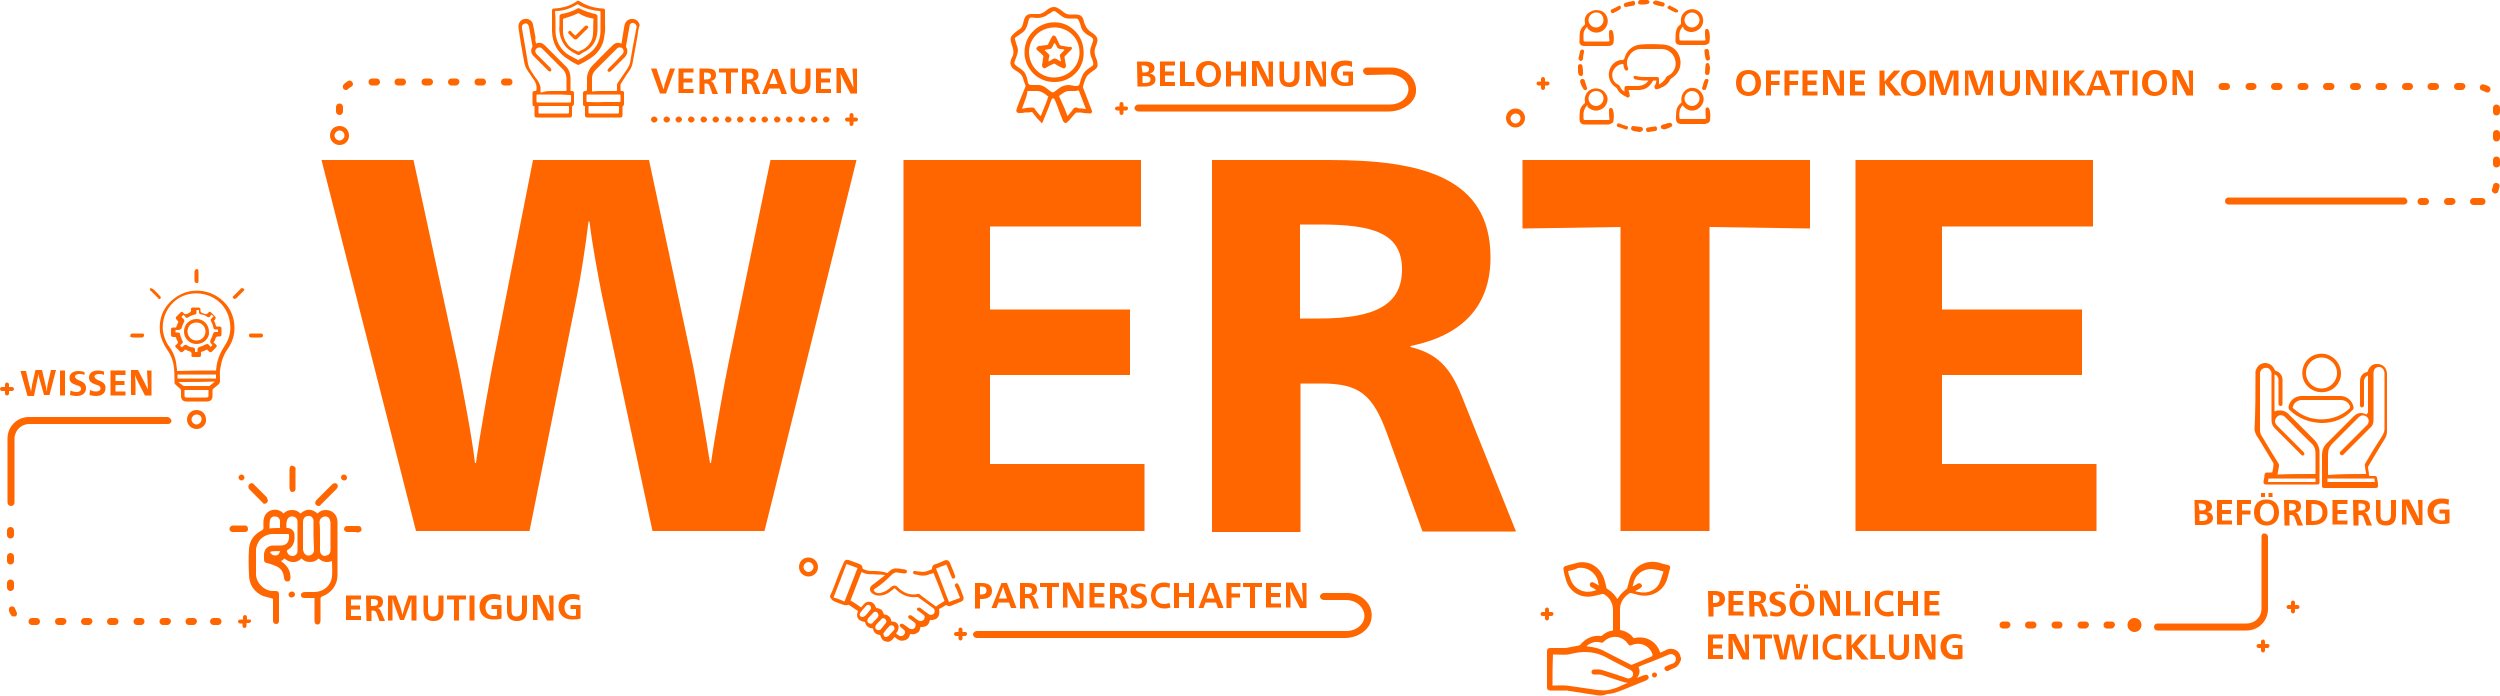 <?xml version="1.0" encoding="utf-8"?>
<!-- Generator: Adobe Illustrator 27.7.0, SVG Export Plug-In . SVG Version: 6.00 Build 0)  -->
<svg version="1.1" id="Layer_1" xmlns="http://www.w3.org/2000/svg" xmlns:xlink="http://www.w3.org/1999/xlink" x="0px" y="0px"
	 width="500px" height="139.1px" viewBox="0 0 500 139.1" style="enable-background:new 0 0 500 139.1;" xml:space="preserve">
<style type="text/css">
	.st0{enable-background:new    ;}
	.st1{fill:#FF6600;}
</style>
<g id="Layer_2_00000034787430895682032650000013071790300567687825_">
</g>
<g>
	<g class="st0">
		<path class="st1" d="M120.4,59.1c-0.7-3.5-2-10.4-2.5-14.8h-0.2c-0.5,4.4-1.6,11.3-2.3,14.8l-9.5,47.1H83.2L64.3,32h18.4l8.9,41.1
			c0.5,2.5,2.8,14.1,3.4,19.5h0.2c0.7-5.4,2.8-16.9,3.3-19.5l8.1-41.1h23.2l8.8,41.1c0.5,2.5,2.6,14.2,3.4,19.5h0.2
			c0.7-5.1,2.8-16.6,3.4-19.5l8.5-41.1h17.2l-18.4,74.2h-22.4L120.4,59.1z"/>
		<path class="st1" d="M228.2,32v13.3H198v16.6h28V75h-28v17.8h30.9v13.4h-48.2V32H228.2z"/>
		<path class="st1" d="M265.8,32c18.6,0,32.3,3.5,32.3,19.5c0,9.7-5.6,15.6-16,17.7v0.2c5.3,1.3,7.9,4,10.2,9.7l10.9,27.2h-18.7
			l-7.1-19.6c-2.9-7.9-5.6-10-13.2-10h-4.1v29.7h-17.7V32H265.8z M260,63.7h3.9c11.2,0,16.5-2.8,16.5-9.8c0-7.3-5.8-9-16.5-9H260
			V63.7z"/>
		<path class="st1" d="M362,45.7l-20.1-0.3v60.8h-17.8V45.4l-19.6,0.3V32H362V45.7z"/>
		<path class="st1" d="M418.6,32v13.3h-30.2v16.6h28V75h-28v17.8h30.9v13.4h-48.2V32H418.6z"/>
	</g>
	<g>
		<path class="st1" d="M58.7,93.2c0.4,0.2,0.5,0.5,0.4,0.8c0,1.2,0,2.4,0,3.6c0,0.1,0,0.2,0,0.3c-0.1,0.3-0.3,0.5-0.6,0.5
			S58,98.2,58,98c0-0.1-0.1-0.2-0.1-0.4c0-1.2,0-2.5,0-3.7c0-0.4,0.1-0.7,0.5-0.8C58.5,93.2,58.6,93.2,58.7,93.2z"/>
		<path class="st1" d="M54.5,119.7c-0.7-0.2-1.3-0.3-1.9-0.5c-1.8-0.8-2.8-2.3-2.8-4.3c-0.1-1.7-0.1-3.4,0-5.1
			c0.1-1.7,1-2.9,2.5-3.7c0.3-0.1,0.4-0.3,0.4-0.6c0-0.6-0.1-1.3,0.1-1.9c0.4-1.6,2.4-2.2,3.7-1.1c0.1,0.1,0.1,0.1,0.2,0.2
			c0.5-0.5,1-0.7,1.7-0.7s1.2,0.2,1.7,0.7c1.1-1,2.3-1,3.4,0c0.5-0.5,1-0.7,1.7-0.7c1.3,0,2.3,1,2.3,2.4c0,3.5,0,7.1,0,10.6
			c0,2-1.2,3.6-3.1,4.3c-0.2,0.1-0.3,0.2-0.3,0.5c0,1.4,0,2.9,0,4.3c0,0.5-0.2,0.8-0.6,0.8c-0.4,0-0.6-0.3-0.6-0.8
			c0-1.4,0-2.8,0-4.1c0-0.1,0-0.2,0-0.4c-0.7,0-1.3,0-1.9,0c-0.7,0-0.8-0.3-0.8-0.6c0-0.4,0.3-0.6,0.9-0.6c0.6,0,1.3,0,1.9,0
			c1.8-0.1,3.2-1.3,3.4-3.1c0.1-1,0-2,0-3.1c-1,0.4-1.9,0.2-2.7-0.5c-0.5,0.5-1,0.7-1.7,0.7c-0.7,0-1.2-0.2-1.7-0.7
			c-1.1,1.1-2.5,0.8-3.4,0c-0.2,0.2-0.5,0.4-0.7,0.5c0.3,0.3,0.7,0.5,0.9,0.8c0.7,0.7,1,1.6,1,2.5c0,0.5-0.2,0.8-0.6,0.8
			c-0.4,0-0.6-0.2-0.7-0.7c-0.1-1.3-0.7-2.1-1.9-2.5c-0.5-0.2-1-0.4-1.6-0.5c-0.4-0.1-0.5-0.3-0.5-0.8c0-0.4,0-0.7,0-1
			c0.1-1,0.7-1.6,1.7-1.7c0.5,0,1.1,0,1.6,0c1.1,0,1.7-0.6,1.7-1.7c0-0.2,0-0.3,0-0.5c-0.1,0-0.1-0.1-0.2-0.1c-1.1,0-2.2,0-3.2,0
			c-1.5,0.1-2.8,1.1-3.1,2.6c0,0.1-0.1,0.2-0.1,0.4c0,1.7,0,3.5,0,5.2c0.1,1.6,1.6,3.1,3.2,3.2c0.2,0,0.5,0,0.7,0
			c0.5,0,0.7,0.2,0.7,0.7c0,1.7,0,3.4,0,5.2c0,0.5-0.2,0.7-0.6,0.7c-0.4,0-0.6-0.3-0.6-0.7c0-1.4,0-2.8,0-4.3
			C54.5,119.8,54.5,119.7,54.5,119.7z M62.7,107.2c0-0.4,0-0.8,0-1.3c0-0.6,0-1.2,0-1.8c-0.1-0.6-0.5-1-1.1-0.9c-0.6,0-1,0.5-1,1.2
			c0,1.9,0,3.7,0,5.5c0,0.1,0,0.2,0.1,0.4c0.1,0.4,0.4,0.7,0.8,0.8c0.7,0.1,1.3-0.4,1.3-1.1C62.8,109,62.7,108.1,62.7,107.2z
			 M64,107.2c0,1,0,1.9,0,2.9c0,0.8,0.7,1.3,1.3,1c0.5-0.1,0.8-0.5,0.8-1.1c0-1.9,0-3.7,0-5.5c0-0.1,0-0.2-0.1-0.4
			c-0.1-0.7-0.8-1-1.4-0.7c-0.5,0.2-0.7,0.6-0.7,1.1C64,105.3,64,106.2,64,107.2z M57.3,105.6c0.1,0,0.2,0,0.3,0
			c0.7,0.1,1.2,0.5,1.3,1.3c0,0.2,0,0.4,0,0.7c0,1.1-0.5,1.9-1.4,2.4c-0.1,0.1-0.2,0.2-0.1,0.3c0.1,0.5,0.5,0.9,1.1,0.9
			c0.5,0,1-0.4,1-1c0-2,0-3.9,0-5.9c0-0.5-0.4-1-1-1c-0.5-0.1-1,0.3-1.1,0.8C57.2,104.6,57.3,105.1,57.3,105.6z M56,105.6
			c0-0.5,0-1,0-1.5c-0.1-0.5-0.5-0.8-0.9-0.8c-0.5-0.1-1,0.2-1.1,0.7c-0.1,0.5-0.1,1.1-0.1,1.7C54.6,105.6,55.3,105.6,56,105.6z
			 M56,110.2c-0.7,0.1-1.3-0.1-2,0.2c0.2,0.5,0.6,0.7,1.1,0.7C55.5,111.1,55.9,110.8,56,110.2z"/>
		<path class="st1" d="M63.8,101.2c-0.6,0-0.9-0.5-0.7-0.9c0.1-0.1,0.1-0.2,0.2-0.3c1-1,2-2,3.1-3.1c0.1-0.1,0.2-0.2,0.3-0.2
			c0.2-0.1,0.5-0.1,0.7,0.1s0.2,0.5,0.1,0.7c-0.1,0.1-0.1,0.2-0.2,0.3c-1,1-2,2-3.1,3.1C64.1,101.1,63.9,101.2,63.8,101.2z"/>
		<path class="st1" d="M53.6,100c0,0.5-0.5,0.9-0.9,0.7c-0.1-0.1-0.2-0.1-0.2-0.2c-0.9-0.9-1.7-1.7-2.6-2.6
			c-0.1-0.1-0.2-0.2-0.2-0.4c-0.1-0.2,0-0.5,0.2-0.7c0.2-0.2,0.5-0.2,0.7-0.1c0.1,0.1,0.2,0.1,0.2,0.2c0.8,0.8,1.7,1.7,2.6,2.6
			C53.4,99.7,53.5,100,53.6,100z"/>
		<path class="st1" d="M47.8,106.4c-0.4,0-0.8,0-1.2,0c-0.4,0-0.7-0.2-0.7-0.6c0-0.3,0.2-0.6,0.6-0.7c0.8,0,1.7,0,2.5,0
			c0.4,0,0.6,0.3,0.6,0.7c0,0.4-0.2,0.6-0.7,0.6C48.6,106.4,48.2,106.4,47.8,106.4z"/>
		<path class="st1" d="M70.6,106.4c-0.4,0-0.7,0-1.1,0c-0.4,0-0.6-0.2-0.7-0.5c0-0.4,0.2-0.7,0.6-0.7c0.8,0,1.5,0,2.3,0
			c0.4,0,0.6,0.3,0.6,0.7c0,0.4-0.3,0.5-0.7,0.6h-0.1C71.3,106.4,70.9,106.4,70.6,106.4L70.6,106.4z"/>
		<path class="st1" d="M58.3,119.5c-0.4,0-0.6-0.3-0.6-0.6s0.3-0.6,0.7-0.6s0.6,0.3,0.6,0.7C58.9,119.3,58.6,119.5,58.3,119.5z"/>
		<path class="st1" d="M48.9,95.5c0,0.3-0.3,0.6-0.6,0.6c-0.3,0-0.6-0.3-0.6-0.6s0.3-0.6,0.6-0.6C48.6,94.9,48.9,95.2,48.9,95.5z"/>
		<path class="st1" d="M69.4,95.5c0,0.4-0.2,0.6-0.6,0.6c-0.3,0-0.6-0.3-0.6-0.6c0-0.4,0.3-0.6,0.6-0.6S69.4,95.2,69.4,95.5z"/>
	</g>
	<g>
		<path class="st1" d="M39.5,53.8c0.2,0.2,0.2,0.4,0.2,0.6c0,0.6,0,1.2,0,1.8c0,0.3-0.1,0.5-0.4,0.4c-0.2,0-0.4-0.2-0.4-0.4
			c0-0.6,0-1.2,0-1.8c0-0.2,0.1-0.4,0.2-0.5C39.3,53.8,39.4,53.8,39.5,53.8z"/>
		<path class="st1" d="M26.1,66.9c0.1-0.2,0.3-0.2,0.5-0.2c0.6,0,1.2,0,1.8,0c0.3,0,0.5,0.1,0.4,0.4c0,0.2-0.2,0.4-0.4,0.4
			c-0.6,0-1.2,0-1.8,0c-0.2,0-0.4-0.1-0.6-0.2C26.1,67.1,26.1,67,26.1,66.9z"/>
		<path class="st1" d="M39.3,80.3c-0.7,0-1.3,0-2,0c-0.7,0-1.1-0.4-1.1-1.1c0-0.4,0-0.7,0-1.1c0-0.1-0.1-0.2-0.1-0.3
			c-0.4-0.3-0.7-0.6-1-0.9c-0.2-0.1-0.2-0.3-0.2-0.5c0-0.9,0-1.8-0.1-2.7c-0.1-1.4-0.6-2.7-1.4-3.8c-0.7-1-1.2-2.2-1.4-3.4
			c-0.3-2.9,0.7-5.3,3.1-7c4.5-3.2,10.9-0.5,11.7,4.9c0.3,1.9-0.1,3.7-1.2,5.3c-0.8,1.1-1.3,2.4-1.5,3.8C43.9,74.1,44,75,44,75.8
			c0,0.2,0,0.4,0,0.5c-0.1,0.2-0.1,0.4-0.2,0.5c-0.4,0.3-0.7,0.6-1.1,0.9c-0.1,0.1-0.2,0.2-0.2,0.4c0,0.4,0,0.7,0,1.1
			c0,0.7-0.4,1.1-1.1,1.1C40.7,80.3,40,80.3,39.3,80.3z M43.2,74.1c0-0.3,0.1-0.5,0.1-0.8c0.2-1.5,0.8-2.9,1.6-4.1
			c1.1-1.6,1.4-3.3,1-5.2c-0.8-4-4.9-6.2-8.8-5c-3,1-4.9,4.1-4.5,7.3c0.2,1.1,0.6,2.2,1.3,3.1c0.8,1.1,1.3,2.4,1.4,3.8
			c0.1,0.4,0.1,0.7,0.1,1C38.1,74.1,40.6,74.1,43.2,74.1z M36.9,78c0,0.4,0,0.7,0,1.1c0,0.3,0.1,0.4,0.4,0.4c0.7,0,1.4,0,2,0
			s1.3,0,2,0c0.2,0,0.4-0.1,0.4-0.3c0-0.4,0-0.8,0-1.2C40.1,78,38.6,78,36.9,78z M35.5,75.7c2.6,0,5.2,0,7.7,0c0-0.3,0-0.6,0-0.8
			c-2.6,0-5.2,0-7.7,0C35.5,75.1,35.5,75.4,35.5,75.7z M35.7,76.4c0.3,0.3,0.6,0.5,0.9,0.7c0.1,0.1,0.2,0.1,0.3,0.1
			c1.6,0,3.3,0,4.9,0c0.1,0,0.2,0,0.2-0.1c0.3-0.2,0.6-0.5,1-0.8C40.5,76.4,38.1,76.4,35.7,76.4z"/>
		<path class="st1" d="M51.2,66.7c0.3,0,0.7,0,1,0c0.2,0,0.4,0.1,0.4,0.4s-0.2,0.4-0.4,0.4c-0.7,0-1.3,0-2,0c-0.2,0-0.4-0.1-0.4-0.4
			s0.1-0.4,0.4-0.4C50.5,66.7,50.8,66.7,51.2,66.7z"/>
		<path class="st1" d="M30.2,57.6c0.1,0.1,0.2,0.1,0.4,0.2c0.5,0.4,0.9,0.9,1.4,1.4c0.2,0.2,0.2,0.4,0.1,0.5
			c-0.2,0.2-0.4,0.1-0.5-0.1c-0.5-0.5-0.9-0.9-1.4-1.4C30,58.2,30,58,30,57.9C30,57.7,30.1,57.6,30.2,57.6z"/>
		<path class="st1" d="M46.9,59.8c-0.1-0.1-0.2-0.1-0.3-0.2s-0.1-0.3,0.1-0.4c0.5-0.5,1-1,1.5-1.5c0.1-0.1,0.3-0.1,0.5,0
			c0.2,0.1,0.2,0.4,0,0.5c-0.5,0.5-1,1-1.5,1.5C47.1,59.7,47,59.8,46.9,59.8z"/>
		<path class="st1" d="M42.8,64.1c0.2,0.4,0.3,0.7,0.4,1.1c0,0.1,0.1,0.1,0.2,0.1c0.2,0,0.4,0,0.5,0c0.2,0,0.4,0.1,0.4,0.4
			c0,0.4,0,0.8,0,1.2c0,0.2-0.1,0.4-0.4,0.4c-0.5-0.1-0.8,0.1-0.9,0.7c-0.1,0.2-0.2,0.4-0.3,0.5c0.1,0.1,0.3,0.2,0.5,0.4
			c0.2,0.2,0.2,0.4,0,0.6c-0.2,0.2-0.5,0.5-0.8,0.8c-0.2,0.2-0.4,0.2-0.6,0c-0.1-0.1-0.3-0.3-0.4-0.4c-0.4,0.2-0.8,0.4-1.2,0.5
			c0,0.2,0,0.4,0,0.6c0,0.3-0.1,0.4-0.4,0.4c-0.4,0-0.7,0-1.1,0c-0.3,0-0.5-0.1-0.4-0.4c0.1-0.5-0.1-0.7-0.6-0.8
			c-0.2-0.1-0.4-0.2-0.7-0.3c-0.1,0.1-0.2,0.3-0.4,0.4c-0.2,0.2-0.4,0.2-0.6,0c-0.2-0.2-0.5-0.5-0.8-0.8c-0.2-0.2-0.2-0.4,0-0.5
			c0.4-0.3,0.5-0.6,0.2-1c-0.1-0.1-0.1-0.1-0.1-0.2c-0.1-0.4-0.1-0.4-0.5-0.4c-0.5,0-0.6-0.1-0.6-0.6c0-0.3,0-0.6,0-0.9
			c0-0.2,0.1-0.4,0.4-0.4c0.2,0,0.4,0,0.6,0c0.2-0.4,0.3-0.8,0.5-1.2c-0.1-0.1-0.3-0.2-0.4-0.4c-0.2-0.2-0.2-0.4,0-0.6
			c0.2-0.2,0.5-0.5,0.8-0.8c0.2-0.2,0.4-0.2,0.5,0c0.3,0.4,0.5,0.4,1,0.2c0.4-0.2,0.7-0.4,0.6-0.8c-0.1-0.2,0.1-0.4,0.4-0.4
			c0.4,0,0.8,0,1.1,0c0.2,0,0.4,0.1,0.4,0.4c-0.1,0.5,0.2,0.7,0.6,0.8c0.4,0.2,0.7,0.2,1-0.2c0.1-0.2,0.4-0.2,0.5,0
			c0.3,0.2,0.5,0.5,0.8,0.8c0.2,0.2,0.2,0.4,0,0.5C43.1,63.9,43,64,42.8,64.1z M35.1,66.5c0.2,0,0.4,0,0.5,0c0.2,0,0.4,0.1,0.4,0.3
			c0.1,0.5,0.3,1,0.5,1.4c0.1,0.2,0.1,0.4-0.1,0.5c-0.1,0.1-0.2,0.2-0.4,0.4c0.1,0.1,0.2,0.2,0.4,0.4c0.1-0.1,0.2-0.3,0.4-0.4
			c0.1-0.1,0.3-0.2,0.5-0.1c0.4,0.3,0.9,0.5,1.4,0.5c0.2,0.1,0.3,0.2,0.3,0.4c0,0.2,0,0.4,0,0.5c0.2,0,0.4,0,0.5,0
			c0-0.1,0-0.1,0-0.1c0-0.1,0-0.3,0-0.4c0-0.3,0.1-0.4,0.4-0.5c0.4-0.1,0.8-0.3,1.2-0.5c0.3-0.1,0.4-0.2,0.7,0.1
			c0.1,0.1,0.2,0.2,0.3,0.4c0.1-0.1,0.2-0.2,0.2-0.2c0.1-0.1,0.1-0.1,0.2-0.2c-0.1-0.1-0.2-0.2-0.3-0.3c-0.2-0.2-0.2-0.4-0.1-0.7
			c0.2-0.4,0.4-0.8,0.5-1.2c0.1-0.3,0.2-0.4,0.5-0.4c0.2,0,0.4,0,0.5,0c0-0.2,0-0.3,0-0.5c-0.2,0-0.4,0-0.5,0
			c-0.2,0-0.4-0.1-0.4-0.3c-0.1-0.5-0.3-1-0.5-1.4c-0.1-0.2-0.1-0.4,0.1-0.5c0.1-0.1,0.2-0.2,0.4-0.4c-0.1-0.1-0.2-0.2-0.4-0.4
			c-0.1,0.1-0.2,0.3-0.3,0.4c-0.2,0.2-0.4,0.2-0.5,0.1c-0.4-0.3-0.8-0.5-1.3-0.5c-0.2-0.1-0.4-0.2-0.4-0.4c0-0.2,0-0.4,0-0.5
			c-0.2,0-0.4,0-0.5,0c0,0.2,0,0.4,0,0.5c0,0.2-0.1,0.4-0.3,0.4c-0.5,0.1-1,0.3-1.4,0.6c-0.2,0.1-0.4,0.1-0.5-0.1
			c-0.1-0.1-0.2-0.3-0.4-0.4c-0.2,0.1-0.3,0.2-0.4,0.4c0.1,0.1,0.2,0.2,0.4,0.4c0.2,0.2,0.2,0.4,0.1,0.6c-0.2,0.4-0.4,0.8-0.5,1.3
			C35.9,66,35.9,66,35.6,66c-0.2,0-0.3,0-0.5,0C35.1,66.2,35.1,66.4,35.1,66.5z"/>
		<path class="st1" d="M39.3,68.8c-1.4,0-2.5-1.1-2.5-2.5c0-1.4,1.1-2.5,2.5-2.5c1.4,0,2.5,1.1,2.5,2.6
			C41.9,67.7,40.7,68.8,39.3,68.8z M37.5,66.3c0,1,0.8,1.8,1.8,1.8c1,0,1.8-0.8,1.8-1.8c0-1-0.8-1.8-1.8-1.8S37.5,65.2,37.5,66.3z"
			/>
	</g>
	<g>
		<path class="st1" d="M315.6,13.1c0.1-0.1,0.1-0.2,0.2-0.2c0.3-0.2,0.7,0,0.7,0.4c0.1,0.5,0.1,0.9,0.1,1.4c0,0.3-0.1,0.5-0.4,0.5
			c-0.2,0-0.4-0.1-0.5-0.4c-0.1-0.2-0.1-0.5-0.1-0.7C315.6,13.7,315.6,13.4,315.6,13.1z"/>
		<path class="st1" d="M327.9,26.4c-0.4-0.1-0.8-0.1-1.1-0.2c-0.1,0-0.2,0-0.3-0.1c-0.2-0.1-0.3-0.2-0.3-0.5
			c0.1-0.2,0.2-0.4,0.4-0.4c0.5,0.1,1.1,0.1,1.6,0.2c0.2,0,0.3,0.2,0.4,0.4c0,0.2-0.1,0.4-0.4,0.5C328.1,26.4,328,26.4,327.9,26.4z"
			/>
		<path class="st1" d="M329.5,26.4c-0.1-0.1-0.2-0.1-0.2-0.2c-0.1-0.1-0.1-0.3-0.1-0.4c0.1-0.2,0.2-0.3,0.4-0.3
			c0.4-0.1,0.8-0.1,1.3-0.2c0.3-0.1,0.5,0.1,0.5,0.4c0.1,0.2-0.1,0.5-0.4,0.5c-0.4,0.1-0.8,0.1-1.3,0.2
			C329.7,26.4,329.6,26.4,329.5,26.4z"/>
		<path class="st1" d="M331.3,16.1c-0.2,0-0.4,0-0.6,0c-0.1,0-0.1,0.1-0.2,0.2c-0.6,1.1-1.5,1.7-2.8,1.7c-0.5,0-1.1,0-1.7,0
			c-0.1,0-0.2,0-0.3,0c0.1,0.3,0.2,0.6,0.2,0.9c0.1,0.2,0.1,0.4-0.1,0.5c-0.2,0.2-0.4,0.1-0.5,0c-0.8-0.4-1.5-0.8-1.9-1.7
			c-0.1-0.1-0.1-0.1-0.2-0.2c-1.1-0.7-1.6-1.9-1.4-3.1c0.2-1.2,1.1-2.2,2.3-2.4h0.1c0.5,0.1,0.7-0.2,0.8-0.7
			c0.5-1.4,1.7-2.3,3.2-2.4c1.4-0.1,2.9-0.1,4.4,0c1.9,0.1,3.3,1.4,3.5,3.3c0.1,1.4-0.5,2.6-1.7,3.4c-0.2,0.1-0.3,0.2-0.4,0.4
			c-0.4,0.8-1.1,1.3-1.9,1.6c-0.2,0.1-0.4,0.2-0.6,0.2c-0.2,0.1-0.4,0.1-0.5-0.1c-0.1-0.1-0.1-0.3-0.1-0.5
			C331.1,17,331.2,16.6,331.3,16.1z M329.7,16.1c-0.4,0-0.8,0-1.2,0c-0.5-0.1-0.9-0.1-1.4-0.2c-0.3-0.1-0.4-0.3-0.4-0.5
			c0.1-0.2,0.2-0.3,0.5-0.2c0.4,0.1,0.9,0.2,1.3,0.2c0.9,0,1.9,0,2.8,0c0.4,0,0.5,0.1,0.5,0.5c0,0.4,0,0.7,0,1
			c0.5-0.3,1-0.7,1.3-1.2c0.1-0.3,0.3-0.5,0.6-0.6c1-0.5,1.6-1.7,1.4-2.8c-0.2-1.4-1.3-2.5-2.8-2.5c-1.4,0-2.8,0-4.1,0
			c-1.1,0-2,0.6-2.5,1.6c-0.4,0.7-0.4,1.5-0.1,2.2c0.1,0.2,0,0.5-0.2,0.5c-0.2,0.1-0.4-0.1-0.5-0.3c-0.1-0.3-0.2-0.5-0.2-0.8
			c0-0.2-0.1-0.2-0.2-0.2c-1,0.1-1.7,0.8-2,1.7c-0.2,1,0.2,2,1.1,2.4c0.2,0.1,0.4,0.3,0.5,0.6c0.2,0.4,0.4,0.6,0.8,0.8
			c0-0.2,0-0.4,0-0.6c0-0.4,0.1-0.5,0.5-0.5c0.8,0,1.5,0,2.3,0C328.6,17.1,329.2,16.8,329.7,16.1z"/>
		<path class="st1" d="M336.6,5.3c-0.4,0.4-0.7,0.9-0.7,1.4c-0.1,0.4,0,0.8,0,1.2c0,0.2,0.1,0.2,0.3,0.2c1.6,0,3.1,0,4.7,0l0,0
			c0.2,0,0.2-0.1,0.2-0.2C341,7.4,341,6.9,341,6.3c0-0.3,0.1-0.5,0.3-0.5c0.2-0.1,0.4,0.1,0.5,0.4c0.2,0.7,0.2,1.4,0.1,2.1
			c0,0.4-0.5,0.7-1,0.7c-0.7,0-1.4,0-2.2,0c-0.8,0-1.7,0-2.6,0c-0.7,0-1.1-0.4-1-1c0-0.6,0-1.2,0.1-1.7c0.1-0.6,0.4-1.1,0.9-1.4
			c0.1-0.1,0.1-0.2,0.1-0.4c-0.2-1.2,0.5-2.3,1.7-2.6c1.1-0.3,2.3,0.4,2.6,1.4c0.4,1.2-0.1,2.4-1.3,2.9c-0.9,0.4-1.9,0.2-2.5-0.5
			C336.7,5.4,336.6,5.4,336.6,5.3z M338.4,2.5c-0.8,0-1.5,0.7-1.5,1.5s0.7,1.5,1.5,1.5s1.5-0.7,1.5-1.5S339.2,2.5,338.4,2.5z"/>
		<path class="st1" d="M317.4,5.4c-0.4,0.4-0.7,0.9-0.7,1.5c0,0.4,0,0.7,0,1.1c0,0.2,0.1,0.3,0.3,0.3c1.4,0,2.8,0,4.2,0
			c0.1,0,0.3,0,0.4,0c0.2,0,0.3-0.1,0.3-0.2c-0.1-0.5-0.1-1.1-0.1-1.6c0-0.3,0.1-0.5,0.3-0.5c0.2-0.1,0.4,0.1,0.5,0.4
			c0.2,0.7,0.2,1.4,0.1,2.1c0,0.4-0.5,0.7-1,0.7c-0.9,0-1.9,0-2.8,0c-0.7,0-1.3,0-2,0s-1.1-0.4-1-1c0-0.6,0-1.2,0.1-1.8
			c0.1-0.6,0.5-1.1,0.9-1.4c0.1-0.1,0.1-0.2,0.1-0.3c-0.2-1,0.1-1.8,1-2.3c0.8-0.5,1.6-0.5,2.5-0.1c0.8,0.5,1.2,1.4,1,2.4
			c-0.2,0.9-1,1.7-1.9,1.8c-0.8,0.1-1.5-0.2-2.1-0.8C317.5,5.4,317.5,5.4,317.4,5.4C317.5,5.4,317.4,5.4,317.4,5.4z M319.2,2.5
			c-0.8,0-1.5,0.7-1.5,1.5s0.7,1.5,1.5,1.5s1.5-0.7,1.5-1.5S320.1,2.4,319.2,2.5z"/>
		<path class="st1" d="M317.5,21c-0.5,0.5-0.7,1-0.8,1.6c0,0.4,0,0.7,0,1.1c0,0.2,0.1,0.3,0.3,0.3c1.4,0,2.8,0,4.2,0
			c0.2,0,0.3,0,0.5,0s0.2-0.1,0.2-0.2c-0.1-0.5-0.1-1.1-0.1-1.7c0-0.3,0.1-0.5,0.3-0.5c0.2-0.1,0.4,0.1,0.5,0.4
			c0.2,0.7,0.2,1.4,0.1,2.1c0,0.4-0.3,0.6-0.7,0.7c-0.1,0.1-0.3,0.1-0.4,0.1c-1.5,0-3.1,0-4.6,0c-0.8,0-1.1-0.4-1.1-1.1
			c0-0.5,0-1.1,0.1-1.7c0.1-0.6,0.5-1.1,0.9-1.4c0.1-0.1,0.1-0.2,0.1-0.3c-0.2-1,0.2-1.9,1-2.4c0.9-0.5,1.9-0.4,2.7,0.2
			c0.7,0.7,1,1.4,0.7,2.3c-0.3,0.9-0.9,1.4-1.9,1.6c-0.8,0.1-1.4-0.2-2-0.7C317.5,21.1,317.5,21.1,317.5,21z M319.2,18.2
			c-0.8,0-1.5,0.7-1.5,1.5s0.7,1.5,1.5,1.5s1.5-0.7,1.5-1.5C320.7,18.8,320.1,18.2,319.2,18.2z"/>
		<path class="st1" d="M336.6,21c-0.4,0.4-0.7,0.9-0.7,1.4c-0.1,0.4,0,0.8,0,1.2c0,0.2,0.2,0.2,0.3,0.2c1.3,0,2.6,0,4,0
			c0.2,0,0.5,0,0.7,0c0.2,0,0.3-0.1,0.3-0.2c-0.1-0.5-0.1-1.1-0.1-1.6c0-0.3,0.1-0.5,0.3-0.5c0.2-0.1,0.4,0.1,0.5,0.4
			c0.2,0.7,0.2,1.4,0.1,2.1c0,0.4-0.3,0.6-0.7,0.7c-0.1,0.1-0.3,0.1-0.4,0.1c-1.5,0-3.1,0-4.6,0c-0.8,0-1.1-0.4-1.1-1.1
			c0-0.5,0-1.1,0.1-1.7c0.1-0.6,0.5-1.1,0.9-1.4c0.1-0.1,0.1-0.2,0.1-0.3c-0.2-1.1,0.4-2.2,1.4-2.6c1.1-0.4,2.3,0.1,2.8,1.2
			c0.7,1.3-0.3,3-1.8,3.2c-0.8,0.1-1.4-0.2-2-0.8C336.6,21.1,336.6,21.1,336.6,21z M338.4,18.2c-0.8,0-1.5,0.7-1.5,1.5
			s0.7,1.5,1.5,1.5s1.5-0.7,1.5-1.5C339.9,18.8,339.2,18.2,338.4,18.2z"/>
		<path class="st1" d="M342,13.6c0,0.3-0.1,0.7-0.1,1c-0.1,0.3-0.2,0.4-0.5,0.4c-0.2,0-0.4-0.2-0.4-0.5c0-0.5,0.1-1,0.1-1.4
			c0-0.3,0.2-0.5,0.4-0.5c0.2,0,0.4,0.2,0.4,0.5C342,13.3,342,13.5,342,13.6z"/>
		<path class="st1" d="M315.7,11.7c0.1-0.5,0.2-1,0.3-1.4c0.1-0.3,0.3-0.4,0.5-0.4c0.2,0.1,0.4,0.2,0.3,0.5
			c-0.1,0.5-0.2,0.9-0.2,1.4c-0.1,0.2-0.2,0.4-0.5,0.4C315.9,12.1,315.7,11.9,315.7,11.7z"/>
		<path class="st1" d="M325.2,1.4c-0.2,0-0.4-0.1-0.4-0.3c-0.1-0.2,0-0.4,0.2-0.5c0.5-0.2,1.1-0.3,1.6-0.4c0.2-0.1,0.4,0.1,0.4,0.4
			c0.1,0.2-0.1,0.4-0.2,0.5C326.2,1.2,325.7,1.3,325.2,1.4z"/>
		<path class="st1" d="M335.2,2.5c-0.1,0-0.1,0-0.1,0c-0.5-0.2-1-0.5-1.4-0.7c-0.2-0.1-0.2-0.3-0.2-0.4c0.1-0.1,0.2-0.2,0.4-0.3
			c0.1-0.1,0.2,0,0.2,0.1c0.4,0.2,0.9,0.4,1.3,0.7c0.2,0.1,0.3,0.3,0.2,0.5C335.6,2.4,335.4,2.5,335.2,2.5
			C335.3,2.6,335.3,2.5,335.2,2.5z"/>
		<path class="st1" d="M328.8,0.9c-0.2,0-0.5,0-0.7,0c-0.3,0-0.5-0.2-0.5-0.4S327.8,0,328,0c0.5,0,1,0,1.4,0c0.3,0,0.5,0.2,0.5,0.4
			s-0.2,0.4-0.5,0.4C329.2,0.9,329.1,0.9,328.8,0.9L328.8,0.9z"/>
		<path class="st1" d="M316,16.2c0.1-0.2,0.2-0.4,0.4-0.4c0.2-0.1,0.4,0.1,0.5,0.2c0.2,0.5,0.3,1,0.5,1.6c0.1,0.2-0.1,0.4-0.2,0.4
			c-0.2,0.1-0.4,0-0.5-0.2C316.3,17.3,316.1,16.7,316,16.2z"/>
		<path class="st1" d="M341.7,16.2c-0.2,0.5-0.3,1.1-0.5,1.6c-0.1,0.2-0.3,0.2-0.5,0.2c-0.2-0.1-0.3-0.2-0.3-0.4
			c0-0.1,0-0.1,0.1-0.2c0.1-0.4,0.2-0.9,0.4-1.3c0.1-0.2,0.3-0.4,0.5-0.3C341.6,15.8,341.7,15.9,341.7,16.2z"/>
		<path class="st1" d="M331.1,0.1c0.5,0.1,1,0.2,1.6,0.4c0.2,0.1,0.3,0.3,0.2,0.5c-0.1,0.2-0.2,0.4-0.5,0.3c-0.5-0.1-1-0.2-1.5-0.4
			c-0.2-0.1-0.4-0.3-0.3-0.5C330.7,0.3,330.9,0.2,331.1,0.1z"/>
		<path class="st1" d="M342,11.6c0,0.3-0.1,0.5-0.4,0.5c-0.2,0.1-0.4-0.1-0.5-0.4c-0.1-0.5-0.2-0.9-0.2-1.4
			c-0.1-0.3,0.1-0.5,0.4-0.5c0.2-0.1,0.4,0.1,0.5,0.4C341.8,10.6,341.9,11.1,342,11.6z"/>
		<path class="st1" d="M325.6,25.4c0,0.4-0.2,0.6-0.5,0.5c-0.5-0.2-1-0.4-1.5-0.5c-0.2-0.1-0.3-0.3-0.2-0.5c0.1-0.2,0.3-0.3,0.5-0.2
			c0.5,0.2,1,0.4,1.4,0.5C325.5,25.1,325.5,25.3,325.6,25.4z"/>
		<path class="st1" d="M324.2,1.6c-0.1,0.1-0.1,0.2-0.2,0.3c-0.4,0.2-0.9,0.5-1.3,0.7c-0.2,0.1-0.4,0-0.5-0.2
			c-0.1-0.2-0.1-0.4,0.1-0.5c0.5-0.2,1-0.5,1.4-0.7C323.9,1,324.2,1.2,324.2,1.6z"/>
		<path class="st1" d="M332.6,25.8c-0.2,0-0.4-0.1-0.4-0.3c-0.1-0.2,0-0.4,0.2-0.5c0.2-0.1,0.5-0.2,0.7-0.2c0.2-0.1,0.4-0.2,0.7-0.2
			c0.2-0.1,0.5,0,0.6,0.2c0.1,0.2,0,0.5-0.2,0.6c-0.5,0.2-0.9,0.4-1.4,0.5C332.6,25.8,332.6,25.8,332.6,25.8z"/>
	</g>
	<g>
		<path class="st1" d="M130.8,23.3c0.2,0,0.4,0.1,0.5,0.2c0.1,0.1,0.2,0.2,0.2,0.4s-0.1,0.3-0.2,0.4c-0.1,0.1-0.2,0.2-0.5,0.2
			c-0.2,0-0.4-0.1-0.4-0.2c-0.1-0.1-0.2-0.2-0.2-0.4s0.1-0.3,0.2-0.4C130.5,23.4,130.6,23.3,130.8,23.3z"/>
		<path class="st1" d="M133.3,23.3c0.2,0,0.4,0.1,0.5,0.2c0.1,0.1,0.2,0.2,0.2,0.4s-0.1,0.3-0.2,0.4c-0.1,0.1-0.2,0.2-0.5,0.2
			c-0.2,0-0.4-0.1-0.4-0.2c-0.1-0.1-0.2-0.2-0.2-0.4s0.1-0.3,0.2-0.4C132.9,23.4,133.1,23.3,133.3,23.3z"/>
		<path class="st1" d="M135.7,23.3c0.2,0,0.4,0.1,0.5,0.2c0.1,0.1,0.2,0.2,0.2,0.4s-0.1,0.3-0.2,0.4c-0.1,0.1-0.2,0.2-0.5,0.2
			c-0.2,0-0.4-0.1-0.4-0.2c-0.1-0.1-0.2-0.2-0.2-0.4s0.1-0.3,0.2-0.4C135.4,23.4,135.6,23.3,135.7,23.3z"/>
		<path class="st1" d="M138.2,23.3c0.2,0,0.4,0.1,0.5,0.2s0.2,0.2,0.2,0.4s-0.1,0.3-0.2,0.4c-0.1,0.1-0.2,0.2-0.5,0.2
			c-0.2,0-0.4-0.1-0.4-0.2c-0.1-0.1-0.2-0.2-0.2-0.4s0.1-0.3,0.2-0.4C137.8,23.4,138,23.3,138.2,23.3z"/>
		<path class="st1" d="M140.7,23.3c0.2,0,0.4,0.1,0.5,0.2s0.2,0.2,0.2,0.4s-0.1,0.3-0.2,0.4c-0.1,0.1-0.2,0.2-0.5,0.2
			c-0.2,0-0.4-0.1-0.4-0.2c-0.1-0.1-0.2-0.2-0.2-0.4s0.1-0.3,0.2-0.4C140.3,23.4,140.5,23.3,140.7,23.3z"/>
		<path class="st1" d="M143.1,23.3c0.2,0,0.4,0.1,0.5,0.2s0.2,0.2,0.2,0.4s-0.1,0.3-0.2,0.4c-0.1,0.1-0.2,0.2-0.5,0.2
			c-0.2,0-0.4-0.1-0.4-0.2c-0.1-0.1-0.2-0.2-0.2-0.4s0.1-0.3,0.2-0.4C142.8,23.4,142.9,23.3,143.1,23.3z"/>
		<path class="st1" d="M145.6,23.3c0.2,0,0.4,0.1,0.5,0.2c0.1,0.1,0.2,0.2,0.2,0.4s-0.1,0.3-0.2,0.4c-0.1,0.1-0.2,0.2-0.5,0.2
			c-0.2,0-0.4-0.1-0.4-0.2c-0.1-0.1-0.2-0.2-0.2-0.4s0.1-0.3,0.2-0.4C145.2,23.4,145.3,23.3,145.6,23.3z"/>
		<path class="st1" d="M148,23.3c0.2,0,0.4,0.1,0.5,0.2c0.1,0.1,0.2,0.2,0.2,0.4s-0.1,0.3-0.2,0.4c-0.1,0.1-0.2,0.2-0.5,0.2
			c-0.2,0-0.4-0.1-0.4-0.2c-0.1-0.1-0.2-0.2-0.2-0.4s0.1-0.3,0.2-0.4C147.7,23.4,147.8,23.3,148,23.3z"/>
		<path class="st1" d="M150.5,23.3c0.2,0,0.4,0.1,0.5,0.2c0.1,0.1,0.2,0.2,0.2,0.4s-0.1,0.3-0.2,0.4c-0.1,0.1-0.2,0.2-0.5,0.2
			c-0.2,0-0.4-0.1-0.4-0.2c-0.1-0.1-0.2-0.2-0.2-0.4s0.1-0.3,0.2-0.4C150.2,23.4,150.3,23.3,150.5,23.3z"/>
		<path class="st1" d="M152.9,23.3c0.2,0,0.4,0.1,0.5,0.2c0.1,0.1,0.2,0.2,0.2,0.4s-0.1,0.3-0.2,0.4c-0.1,0.1-0.2,0.2-0.5,0.2
			c-0.2,0-0.4-0.1-0.4-0.2c-0.1-0.1-0.2-0.2-0.2-0.4s0.1-0.3,0.2-0.4S152.7,23.3,152.9,23.3z"/>
		<path class="st1" d="M155.4,23.3c0.2,0,0.4,0.1,0.5,0.2c0.1,0.1,0.2,0.2,0.2,0.4s-0.1,0.3-0.2,0.4c-0.1,0.1-0.2,0.2-0.5,0.2
			c-0.2,0-0.4-0.1-0.4-0.2c-0.1-0.1-0.2-0.2-0.2-0.4s0.1-0.3,0.2-0.4S155.2,23.3,155.4,23.3z"/>
		<path class="st1" d="M157.8,23.3c0.2,0,0.4,0.1,0.5,0.2c0.1,0.1,0.2,0.2,0.2,0.4s-0.1,0.3-0.2,0.4c-0.1,0.1-0.2,0.2-0.5,0.2
			c-0.2,0-0.4-0.1-0.4-0.2c-0.1-0.1-0.2-0.2-0.2-0.4s0.1-0.3,0.2-0.4S157.7,23.3,157.8,23.3z"/>
		<path class="st1" d="M160.3,23.3c0.2,0,0.4,0.1,0.5,0.2c0.1,0.1,0.2,0.2,0.2,0.4s-0.1,0.3-0.2,0.4c-0.1,0.1-0.2,0.2-0.5,0.2
			c-0.2,0-0.4-0.1-0.4-0.2c-0.1-0.1-0.2-0.2-0.2-0.4s0.1-0.3,0.2-0.4C160,23.4,160.1,23.3,160.3,23.3z"/>
		<path class="st1" d="M162.8,23.3c0.2,0,0.4,0.1,0.5,0.2c0.1,0.1,0.2,0.2,0.2,0.4s-0.1,0.3-0.2,0.4c-0.1,0.1-0.2,0.2-0.5,0.2
			c-0.2,0-0.4-0.1-0.4-0.2c-0.1-0.1-0.2-0.2-0.2-0.4s0.1-0.3,0.2-0.4C162.5,23.4,162.6,23.3,162.8,23.3z"/>
		<path class="st1" d="M165.2,23.3c0.2,0,0.4,0.1,0.5,0.2s0.2,0.2,0.2,0.4s-0.1,0.3-0.2,0.4c-0.1,0.1-0.2,0.2-0.5,0.2
			c-0.2,0-0.4-0.1-0.4-0.2c-0.1-0.1-0.2-0.2-0.2-0.4s0.1-0.3,0.2-0.4C164.9,23.4,165,23.3,165.2,23.3z"/>
	</g>
	<path class="st1" d="M33.5,83.4H5.8c-2.4,0-4.3,1.9-4.3,4.3v12.8c0,0.4,0.3,0.7,0.7,0.7l0,0c0.4,0,0.7-0.3,0.7-0.7V87.8
		c0-1.7,1.3-3,3-3h27.7c0.4,0,0.7-0.3,0.7-0.7l0,0C34.1,83.7,33.8,83.4,33.5,83.4z"/>
	<g>
		<path class="st1" d="M319.8,139.1c-0.7-0.1-1.3-0.2-2-0.3c-1.3-0.2-2.6-0.4-3.9-0.6c-0.2,0-0.4-0.1-0.5-0.1c-1.1,0-2.2,0-3.3,0
			c-0.5,0-0.7-0.2-0.7-0.7c0-2.4,0-4.7,0-7.1c0-0.5,0.2-0.7,0.7-0.7c0.9,0,1.9,0,2.8,0c0.4,0,0.8-0.1,1.3-0.2s1-0.2,1.6-0.3
			c0.1,0,0.2-0.1,0.3-0.2c1.1-1.3,2.5-1.9,4.1-1.7c0.1,0,0.2,0,0.2-0.1c1.1-0.8,1.1-0.8,2.2-1c0-0.1,0-0.1,0-0.2c0-1.3,0-2.6,0-3.8
			c0-1.4-0.6-2.5-1.7-3.2c-0.2-0.1-0.3-0.1-0.5-0.1c-0.7,0.2-1.5,0.4-2.2,0.5c-2.3,0.3-4.4-1.1-5-3.3c-0.2-0.7-0.4-1.4-0.5-2.1
			c-0.1-0.3,0.1-0.6,0.4-0.7c0.8-0.2,1.7-0.5,2.6-0.7c2.4-0.4,4.5,1.1,5.2,3.5c0.1,0.5,0.3,1,0.4,1.6c0,0.1,0.1,0.2,0.2,0.2
			c0.8,0.5,1.4,1.1,1.9,1.9l0.1,0.1c0.2-0.4,0.5-0.7,0.7-1c0.4-0.4,0.7-0.7,1.1-1c0.1-0.1,0.2-0.2,0.2-0.4c0.1-0.5,0.3-1,0.4-1.5
			c0.7-2.6,3.2-4,5.8-3.4c0.7,0.2,1.3,0.4,1.9,0.5c0.4,0.1,0.5,0.4,0.4,0.7c-0.2,0.6-0.3,1.3-0.5,1.9c-0.7,2.6-3.2,4-5.8,3.4
			c-0.5-0.1-1-0.3-1.5-0.4c-0.1,0-0.3,0-0.4,0.1c-1.1,0.8-1.8,1.8-1.8,3.2c0,1.3,0,2.6,0,3.9c0,0.1,0,0.1,0,0.2
			c0.8,0.1,1.6,0.5,2.3,1.1c0.2,0.2,0.3,0.5,0.5,0.5c0.2,0.1,0.5-0.1,0.7-0.1c2-0.2,3.8,0.9,4.5,2.9c0,0.1,0.1,0.1,0.1,0.1
			c0.4-0.2,0.8-0.3,1.1-0.5c1.4-0.7,2.8,0.2,2.9,1.4c0,0,0,0.1,0.1,0.1c0,0.2,0,0.4,0,0.5c0,0.1-0.1,0.1-0.1,0.2
			c-0.2,0.5-0.5,1-1,1.3c-0.5,0.2-1,0.4-1.5,0.7c-0.3,0.1-0.6-0.1-0.7-0.4c-0.1-0.2,0.1-0.5,0.4-0.6c0.4-0.2,0.9-0.4,1.3-0.5
			c0.5-0.2,0.7-0.8,0.5-1.3c-0.2-0.5-0.8-0.7-1.3-0.5c-1.7,0.7-3.3,1.4-5,2c-0.4,0.2-0.8,0.3-1.1,0.5c0.4,0.8,0.2,1.5-0.3,2.2
			c0.1-0.1,0.2-0.1,0.2-0.1c0.5-0.2,0.9-0.4,1.4-0.5c0.3-0.1,0.6,0,0.7,0.3c0.1,0.2,0,0.5-0.3,0.7c-0.1,0.1-0.1,0.1-0.2,0.1
			c-1.2,0.5-2.5,1-3.7,1.5c-0.9,0.4-1.8,0.7-2.7,1c-0.4,0.1-0.9,0.2-1.3,0.2C320.7,139.1,320.2,139.1,319.8,139.1z M310.5,137.1
			c0.1,0,0.2,0,0.4,0c1,0,2-0.1,3.1,0.1c1.6,0.2,3.2,0.5,4.8,0.7c1.3,0.2,2.5,0.3,3.7-0.1c0.8-0.2,1.6-0.6,2.5-1
			c0.2-0.1,0.4-0.2,0.6-0.2c-0.2-0.1-0.4-0.1-0.6-0.1c-1.6-0.5-3.1-1-4.6-1.5c-0.3-0.1-0.6-0.1-0.9-0.1c-0.2,0-0.5,0-0.7,0
			c-0.3,0-0.5-0.2-0.5-0.5c0-0.2,0.2-0.5,0.4-0.5c0.6,0,1.1-0.1,1.7,0.1c1.6,0.5,3.2,1,4.9,1.6c0.2,0.1,0.3,0.1,0.5,0.1
			c0.4-0.1,0.7-0.3,0.8-0.7c0.1-0.4-0.1-0.8-0.5-1c-1.7-0.9-3.4-1.7-5-2.6c-1.9-1-4-1.2-6.1-0.8c-0.5,0.1-1,0.2-1.4,0.3
			c-0.9,0.1-1.8,0-2.7,0c-0.1,0-0.2,0-0.3,0C310.5,132.9,310.5,135,310.5,137.1z M317.3,129.2c0.1,0,0.2,0.1,0.2,0.1
			c1.3,0.1,2.5,0.4,3.5,1c1.7,0.9,3.4,1.7,5.1,2.6c0.2,0.1,0.3,0.1,0.4,0c1.3-0.5,2.6-1.1,3.8-1.6c0.2-0.1,0.2-0.2,0.2-0.4
			c-0.5-1.7-2.4-2.6-4.1-1.9c-0.4,0.2-0.6,0.1-0.8-0.2c-1.1-1.7-3.4-1.9-4.8-0.5c-0.2,0.2-0.4,0.3-0.7,0.2
			C319.2,128.2,318.2,128.5,317.3,129.2z M332.7,114.3c-0.6-0.2-1.1-0.3-1.7-0.4c-1.7-0.4-3.5,0.5-4.1,2.1c-0.2,0.4-0.2,0.8-0.4,1.3
			c0.4-0.2,0.8-0.4,1.1-0.6c0.2-0.1,0.5-0.1,0.7,0.2c0.2,0.2,0.1,0.5-0.2,0.7c-0.3,0.2-0.6,0.4-0.9,0.5c-0.1,0.1-0.1,0.1-0.2,0.1
			c0.3,0.1,0.5,0.2,0.8,0.2c1.6,0.4,3.4-0.3,4.1-1.8C332.2,115.9,332.4,115.1,332.7,114.3z M313.6,114.2c0.1,0.5,0.2,0.9,0.4,1.3
			c0.5,2,2.6,3.6,5.3,2.5c-0.1-0.1-0.2-0.1-0.2-0.1c-0.3-0.2-0.6-0.4-0.9-0.5c-0.2-0.2-0.3-0.4-0.2-0.7c0.1-0.2,0.4-0.4,0.7-0.2
			c0.1,0.1,0.2,0.1,0.2,0.1c0.3,0.2,0.6,0.3,0.9,0.5c-0.1-0.4-0.2-0.6-0.2-0.9c-0.5-1.7-2.2-2.9-4-2.6
			C315,113.9,314.3,114.1,313.6,114.2z"/>
		<path class="st1" d="M330.9,135.5c-0.3,0-0.5-0.2-0.5-0.5c0-0.3,0.2-0.5,0.5-0.5c0.3,0,0.5,0.2,0.5,0.5
			C331.4,135.2,331.2,135.5,330.9,135.5z"/>
	</g>
	<g>
		<path class="st1" d="M451.1,74.2c0-0.1,0.1-0.1,0.1-0.2c0.2-0.8,1-1.4,1.8-1.4s1.6,0.5,1.9,1.3c0.1,0.2,0.1,0.2,0.3,0.3
			c0.8,0.2,1.3,1,1.3,1.7c0,1.6,0,3.2,0,4.9c0,0.3-0.2,0.4-0.4,0.4c-0.2,0-0.4-0.2-0.4-0.5c0-1.6,0-3.2,0-4.7c0-0.5-0.3-1-0.8-1.1
			c0,2.5,0,5,0,7.4c0.2-0.1,0.5-0.2,0.8-0.2c0.7-0.1,1.3,0.1,1.9,0.6c1.3,1.3,2.6,2.6,3.9,3.9c0.4,0.4,0.9,0.9,1.3,1.3
			c0.7,0.7,1.1,1.6,1.1,2.5c0,2,0,4,0,6c0,0.4-0.1,0.5-0.5,0.5c-3.4,0-6.8,0-10.2,0c-0.4,0-0.5-0.2-0.5-0.6c0.1-0.5,0.2-0.9,0.2-1.4
			c0.1-0.2,0.2-0.4,0.4-0.4c0.3,0,0.7,0,1,0c0.1,0,0.2,0,0.2-0.2c0.1-0.5,0.2-1,0.2-1.4c0-0.1,0-0.3-0.1-0.4c-1-1.6-1.9-3.2-2.9-4.8
			c-0.4-0.5-0.7-1.1-0.8-1.8C451.1,82.2,451.1,78.3,451.1,74.2z M463.1,94.8c0-0.1,0-0.1,0-0.2c0-1.3,0-2.7,0-4c0-0.8-0.3-1.5-0.9-2
			c-1.2-1.2-2.4-2.3-3.5-3.5c-0.6-0.6-1.1-1.1-1.7-1.7c-0.5-0.5-1.3-0.5-1.7,0.1c-0.4,0.5-0.4,1.1,0.1,1.6c1.7,1.7,3.4,3.4,5.2,5.2
			c0.1,0.1,0.1,0.1,0.2,0.2c0.1,0.2,0.1,0.4,0,0.5c-0.1,0.1-0.4,0.2-0.5,0c-0.1-0.1-0.1-0.1-0.1-0.1c-1.7-1.7-3.4-3.4-5.2-5.2
			c-0.5-0.5-0.7-1-0.7-1.7c0-2.7,0-5.4,0-8c0-0.4,0-0.8,0-1.3c0-0.5-0.4-1-0.8-1.1c-0.8-0.2-1.5,0.4-1.5,1.1c0,3.8,0,7.5,0,11.3
			c0,0.4,0.1,0.8,0.3,1.1c1.1,1.9,2.3,3.8,3.4,5.6c0.1,0.1,0.1,0.4,0.1,0.5c-0.1,0.5-0.2,1.1-0.3,1.7
			C458,94.8,460.5,94.8,463.1,94.8z M453.6,96.4c3.2,0,6.4,0,9.5,0c0-0.2,0-0.5,0-0.7c-3.1,0-6.2,0-9.4,0
			C453.7,95.9,453.6,96.1,453.6,96.4z"/>
		<path class="st1" d="M465.4,70.9c1.7,0.5,2.9,2.2,2.8,4c-0.1,1.8-1.5,3.3-3.3,3.5c-2.1,0.3-4.1-1.1-4.4-3.2
			c-0.3-2.2,1.1-4.1,3.2-4.4C463.7,70.8,464.4,70.6,465.4,70.9z M464.3,71.5c-1.7,0-3.1,1.4-3.1,3.1c0,1.7,1.4,3.1,3.1,3.1
			c1.7,0,3.1-1.4,3.1-3.1C467.4,72.9,466,71.5,464.3,71.5z"/>
		<path class="st1" d="M473.6,82.5c0-2.5,0-5,0-7.4c-0.4,0.1-0.7,0.5-0.8,1c0,0.2,0,0.4,0,0.7c0,1.4,0,2.8,0,4.2
			c0,0.1,0,0.2-0.1,0.3c-0.1,0.1-0.2,0.2-0.4,0.2c-0.1,0-0.2-0.2-0.3-0.3c-0.1-0.1,0-0.1,0-0.2c0-1.6,0-3.1,0-4.7
			c0-1,0.5-1.7,1.4-1.9c0.2-0.1,0.2-0.2,0.2-0.3c0.3-0.8,1-1.4,1.9-1.3c0.8,0,1.6,0.5,1.8,1.4c0.1,0.2,0.1,0.4,0.1,0.7
			c0,3.8,0,7.5,0,11.3c0,0.5-0.1,1-0.4,1.5c-1.1,1.8-2.2,3.6-3.3,5.5c-0.1,0.1-0.1,0.3-0.1,0.4c0.1,0.5,0.2,1,0.2,1.4
			c0,0.1,0.1,0.2,0.2,0.2c0.3,0,0.7,0,1,0c0.2,0,0.4,0.1,0.4,0.4c0.1,0.5,0.2,0.9,0.2,1.4c0.1,0.4-0.1,0.6-0.5,0.6
			c-3.4,0-6.8,0-10.2,0c-0.4,0-0.5-0.1-0.5-0.5c0-2,0-4,0-6.1c0-1,0.4-1.9,1.1-2.5c1.7-1.7,3.5-3.5,5.2-5.2c0.8-0.8,1.6-0.9,2.6-0.4
			C473.6,82.5,473.6,82.5,473.6,82.5z M473.2,94.8c0-0.1,0-0.2,0-0.2c-0.1-0.5-0.2-1-0.2-1.4c-0.1-0.2,0-0.4,0.1-0.6
			c1.1-1.9,2.2-3.7,3.4-5.5c0.2-0.4,0.4-0.8,0.4-1.3c0-3.7,0-7.4,0-11.1c0-0.1,0-0.2,0-0.2c-0.1-0.6-0.5-1.1-1.1-1.1
			c-0.7,0-1.1,0.5-1.1,1.3c0,3.1,0,6.2,0,9.3c0,0.7-0.2,1.2-0.7,1.6c-1.7,1.7-3.4,3.4-5.2,5.2c-0.1,0.1-0.1,0.1-0.2,0.2
			c-0.2,0.1-0.4,0.1-0.5-0.1c-0.1-0.1-0.2-0.3-0.1-0.5c0.1-0.1,0.1-0.1,0.2-0.2c1.7-1.7,3.4-3.4,5.1-5.1c0.1-0.1,0.2-0.2,0.2-0.2
			c0.5-0.7,0.2-1.6-0.7-1.8c-0.5-0.1-0.8,0.1-1.1,0.4c-1.7,1.7-3.5,3.5-5.2,5.2c-0.6,0.6-0.9,1.3-0.9,2.2c0,1.3,0,2.5,0,3.8
			c0,0.1,0,0.2,0,0.3C468,94.8,470.6,94.8,473.2,94.8z M475,96.4c-0.1-0.2-0.1-0.5-0.1-0.7c-3.2,0-6.3,0-9.4,0c0,0.2,0,0.5,0,0.7
			C468.6,96.4,471.8,96.4,475,96.4z"/>
		<path class="st1" d="M464.3,84.6c-2.5-0.1-4.6-0.9-6.4-2.6c-0.2-0.2-0.2-0.4-0.2-0.6c0.2-1.3,1.3-2.2,2.6-2.2c2.6,0,5.2,0,7.8,0
			c1.3,0,2.4,1,2.6,2.2c0.1,0.2,0,0.4-0.2,0.6C468.9,83.8,466.7,84.6,464.3,84.6z M464.3,80c-1.3,0-2.6,0-3.9,0
			c-0.8,0-1.6,0.5-1.8,1.3c-0.1,0.2-0.1,0.3,0.1,0.4c3.1,2.9,8.1,2.9,11.2,0c0.1-0.1,0.1-0.2,0.1-0.4c-0.2-0.8-1-1.3-1.9-1.3
			C466.9,80,465.6,80,464.3,80z"/>
	</g>
	<g>
		<g>
			<path class="st1" d="M452.3,107.3v14.4c0,1.7-1.3,3-3,3h-17.8c-0.4,0-0.7,0.3-0.7,0.7l0,0c0,0.4,0.3,0.7,0.7,0.7h17.8
				c2.4,0,4.3-1.9,4.3-4.3v-14.4c0-0.4-0.3-0.7-0.7-0.7l0,0C452.6,106.6,452.3,106.9,452.3,107.3z"/>
		</g>
		<circle class="st1" cx="426.9" cy="125" r="1.4"/>
		<g>
			<path class="st1" d="M422.3,125.7h-0.9c-0.4,0-0.7-0.3-0.7-0.7c0-0.4,0.3-0.7,0.7-0.7h0.9c0.4,0,0.7,0.3,0.7,0.7
				C422.9,125.4,422.6,125.7,422.3,125.7z M417.1,125.7h-0.9c-0.4,0-0.7-0.3-0.7-0.7c0-0.4,0.3-0.7,0.7-0.7h0.9
				c0.4,0,0.7,0.3,0.7,0.7C417.7,125.4,417.4,125.7,417.1,125.7z M411.8,125.7H411c-0.4,0-0.7-0.3-0.7-0.7c0-0.4,0.3-0.7,0.7-0.7
				h0.8c0.4,0,0.7,0.3,0.7,0.7C412.5,125.4,412.2,125.7,411.8,125.7z M406.6,125.7h-0.9c-0.4,0-0.7-0.3-0.7-0.7
				c0-0.4,0.3-0.7,0.7-0.7h0.9c0.4,0,0.7,0.3,0.7,0.7C407.3,125.4,407,125.7,406.6,125.7z M401.4,125.7h-0.8c-0.4,0-0.7-0.3-0.7-0.7
				c0-0.4,0.3-0.7,0.7-0.7h0.8c0.4,0,0.7,0.3,0.7,0.7C402,125.4,401.7,125.7,401.4,125.7z"/>
		</g>
	</g>
	<g>
		<path class="st1" d="M38.7,125h-0.9c-0.4,0-0.7-0.3-0.7-0.7c0-0.4,0.3-0.7,0.7-0.7h0.9c0.4,0,0.7,0.3,0.7,0.7
			C39.3,124.7,39,125,38.7,125z M43.6,125h-0.9c-0.4,0-0.7-0.3-0.7-0.7c0-0.4,0.3-0.7,0.7-0.7h0.9c0.4,0,0.7,0.3,0.7,0.7
			C44.3,124.7,44,125,43.6,125z M33.5,125h-0.9c-0.4,0-0.7-0.3-0.7-0.7c0-0.4,0.3-0.7,0.7-0.7h0.9c0.4,0,0.7,0.3,0.7,0.7
			C34.1,124.7,33.8,125,33.5,125z M28.2,125h-0.8c-0.4,0-0.7-0.3-0.7-0.7c0-0.4,0.3-0.7,0.7-0.7h0.8c0.4,0,0.7,0.3,0.7,0.7
			C28.9,124.7,28.6,125,28.2,125z M23,125h-0.9c-0.4,0-0.7-0.3-0.7-0.7c0-0.4,0.3-0.7,0.7-0.7H23c0.4,0,0.7,0.3,0.7,0.7
			C23.7,124.7,23.4,125,23,125z M17.8,125h-0.9c-0.4,0-0.7-0.3-0.7-0.7c0-0.4,0.3-0.7,0.7-0.7h0.9c0.4,0,0.7,0.3,0.7,0.7
			C18.4,124.7,18.1,125,17.8,125z M12.6,125h-0.9c-0.4,0-0.7-0.3-0.7-0.7c0-0.4,0.3-0.7,0.7-0.7h0.9c0.4,0,0.7,0.3,0.7,0.7
			C13.2,124.7,12.9,125,12.6,125z M7.3,125H6.4c-0.4,0-0.7-0.3-0.7-0.7c0-0.4,0.3-0.7,0.7-0.7h0.9c0.4,0,0.7,0.3,0.7,0.7
			C8,124.7,7.7,125,7.3,125z M2.7,123.3c-0.2,0-0.4-0.1-0.5-0.3c-0.2-0.3-0.4-0.6-0.4-0.9c-0.1-0.4,0.1-0.7,0.4-0.8
			c0.4-0.1,0.7,0.1,0.8,0.4c0.1,0.2,0.2,0.4,0.3,0.7c0.2,0.3,0.1,0.7-0.2,0.9C2.9,123.2,2.8,123.3,2.7,123.3z M2.1,118.2
			c-0.4,0-0.7-0.3-0.7-0.7v-0.9c0-0.4,0.3-0.7,0.7-0.7s0.7,0.3,0.7,0.7v0.9C2.8,117.9,2.5,118.2,2.1,118.2z M2.1,112.9
			c-0.4,0-0.7-0.3-0.7-0.7v-0.9c0-0.4,0.3-0.7,0.7-0.7s0.7,0.3,0.7,0.7v0.9C2.8,112.6,2.5,112.9,2.1,112.9z M2.1,107.7
			c-0.4,0-0.7-0.3-0.7-0.7v-0.9c0-0.4,0.3-0.7,0.7-0.7s0.7,0.3,0.7,0.7v0.9C2.8,107.4,2.5,107.7,2.1,107.7z"/>
	</g>
	<g>
		<path class="st1" d="M67.9,23c-0.4,0-0.7-0.3-0.7-0.7v-0.9c0-0.4,0.3-0.7,0.7-0.7c0.4,0,0.7,0.3,0.7,0.7v0.9
			C68.6,22.7,68.3,23,67.9,23z M69.2,18c-0.2,0-0.4-0.1-0.5-0.2c-0.2-0.3-0.2-0.7,0.1-1c0.2-0.2,0.5-0.4,0.8-0.6
			c0.3-0.2,0.7-0.1,0.9,0.3c0.2,0.3,0.1,0.7-0.3,0.9c-0.2,0.1-0.4,0.2-0.6,0.4C69.5,18,69.4,18,69.2,18z M101.8,17.1h-0.9
			c-0.4,0-0.7-0.3-0.7-0.7s0.3-0.7,0.7-0.7h0.9c0.4,0,0.7,0.3,0.7,0.7S102.2,17.1,101.8,17.1z M96.5,17.1h-0.9
			c-0.4,0-0.7-0.3-0.7-0.7s0.3-0.7,0.7-0.7h0.9c0.4,0,0.7,0.3,0.7,0.7S96.9,17.1,96.5,17.1z M91.2,17.1h-0.9c-0.4,0-0.7-0.3-0.7-0.7
			s0.3-0.7,0.7-0.7h0.9c0.4,0,0.7,0.3,0.7,0.7C91.8,16.8,91.5,17.1,91.2,17.1z M85.9,17.1H85c-0.4,0-0.7-0.3-0.7-0.7
			s0.3-0.7,0.7-0.7h0.9c0.4,0,0.7,0.3,0.7,0.7S86.2,17.1,85.9,17.1z M80.5,17.1h-0.9c-0.4,0-0.7-0.3-0.7-0.7s0.3-0.7,0.7-0.7h0.9
			c0.4,0,0.7,0.3,0.7,0.7C81.2,16.8,80.9,17.1,80.5,17.1z M75.3,17.1h-0.9c-0.4,0-0.7-0.3-0.7-0.7s0.3-0.7,0.7-0.7h0.9
			c0.4,0,0.7,0.3,0.7,0.7S75.6,17.1,75.3,17.1z"/>
	</g>
	<g>
		<path class="st1" d="M39.3,85.8c-1,0-1.9-0.8-1.9-1.9c0-1,0.8-1.9,1.9-1.9s1.9,0.8,1.9,1.9C41.3,84.9,40.4,85.8,39.3,85.8z
			 M39.3,82.9c-0.5,0-1,0.5-1,1s0.5,1,1,1c0.5,0,1-0.5,1-1C40.4,83.3,39.9,82.9,39.3,82.9z"/>
	</g>
	<g>
		<path class="st1" d="M303.1,25.5c-1,0-1.9-0.8-1.9-1.9c0-1,0.8-1.9,1.9-1.9c1,0,1.9,0.8,1.9,1.9C305,24.7,304.1,25.5,303.1,25.5z
			 M303.1,22.7c-0.5,0-1,0.5-1,1c0,0.5,0.5,1,1,1c0.5,0,1-0.5,1-1C304.1,23.1,303.7,22.7,303.1,22.7z"/>
	</g>
	<g>
		<path class="st1" d="M161.7,115.3c-1,0-1.9-0.8-1.9-1.9c0-1.1,0.8-1.9,1.9-1.9c1,0,1.9,0.8,1.9,1.9
			C163.6,114.5,162.7,115.3,161.7,115.3z M161.7,112.4c-0.5,0-1,0.5-1,1s0.5,1,1,1c0.5,0,1-0.5,1-1S162.2,112.4,161.7,112.4z"/>
	</g>
	<g>
		<path class="st1" d="M67.9,29c-1,0-1.9-0.8-1.9-1.9c0-1.1,0.8-1.9,1.9-1.9c1.1,0,1.9,0.8,1.9,1.9C69.8,28.2,69,29,67.9,29z
			 M67.9,26.1c-0.5,0-1,0.5-1,1c0,0.5,0.5,1,1,1c0.5,0,1-0.5,1-1C68.9,26.6,68.5,26.1,67.9,26.1z"/>
	</g>
	<path class="st1" d="M2.4,77.4H1.8v-0.5c0-0.2-0.2-0.4-0.4-0.4S1,76.7,1,76.9v0.5H0.4c-0.2,0-0.4,0.2-0.4,0.4s0.2,0.4,0.4,0.4H1
		v0.5c0,0.2,0.2,0.4,0.4,0.4s0.4-0.2,0.4-0.4v-0.5h0.6c0.2,0,0.4-0.2,0.4-0.4C2.8,77.6,2.6,77.4,2.4,77.4z"/>
	<g>
		<path class="st1" d="M166,119.2c0.2-0.4,0.3-0.7,0.5-1.1c0.7-1.9,1.4-3.7,2.2-5.5c0.2-0.6,0.6-0.8,1.3-0.5
			c0.6,0.2,1.3,0.5,1.9,0.7c0.4,0.2,0.6,0.4,0.6,0.8c0,0.1,0.1,0.2,0.1,0.2c0.5,0.2,1,0.4,1.6,0.4c1.1,0,2.2,0,3.2,0.4
			c0.1,0,0.2,0,0.2-0.1c0.1-0.1,0.2-0.2,0.2-0.2c0.5-0.5,1.1-0.7,1.9-0.6c0.4,0.1,0.8,0.1,1.3,0.2c0.3,0.1,0.4,0.2,0.4,0.4
			s-0.2,0.4-0.5,0.4c-0.5-0.1-1-0.1-1.4-0.2c-0.4-0.1-0.7,0.1-1,0.3c-1.1,1.1-2.3,2.2-3.6,3c-0.2,0.2-0.2,0.3,0,0.5
			c0.4,0.4,1,0.4,1.5,0.2c0.7-0.2,1.3-0.6,1.8-1.1c0.5-0.4,1-0.4,1.4,0.1c1.1,1.1,2.4,1.6,3.9,1.3c0.2-0.1,0.4,0,0.6,0.2
			c1,0.8,2,1.5,3.1,2.3c0.5-0.4,1.1-0.7,1.7-1.1c-0.7-1.9-1.4-3.7-2.2-5.6c-0.2,0.1-0.5,0.2-0.7,0.2c-0.8,0.4-1.6,0.4-2.4,0.2
			c-0.2-0.1-0.4-0.1-0.6-0.1c-0.2-0.1-0.4-0.2-0.4-0.4c0-0.2,0.2-0.4,0.5-0.3c0.3,0.1,0.5,0.1,0.8,0.1c0.5,0.1,1.1,0.1,1.6-0.1
			c0.2-0.1,0.5-0.2,0.8-0.3c0.1,0,0.1-0.1,0.1-0.2c0-0.4,0.2-0.7,0.5-0.8c0.7-0.2,1.3-0.5,2-0.8c0.5-0.2,0.9,0,1.1,0.5
			c0.3,0.8,0.7,1.6,1,2.5c0.1,0.3,0,0.5-0.2,0.6c-0.2,0.1-0.4,0-0.5-0.3c-0.3-0.7-0.6-1.5-0.9-2.2c-0.1-0.1-0.1-0.2-0.1-0.3
			c-0.7,0.3-1.4,0.5-2.1,0.8c0.9,2.2,1.7,4.5,2.6,6.7c0.7-0.3,1.4-0.5,2.2-0.8c-0.3-0.7-0.5-1.4-0.8-2c-0.1-0.1-0.1-0.2-0.2-0.4
			c-0.1-0.2,0-0.4,0.2-0.5s0.4,0,0.5,0.2c0.4,0.8,0.7,1.7,1,2.5c0.1,0.4-0.1,0.8-0.4,0.9c-0.7,0.3-1.5,0.6-2.2,0.9
			c-0.2,0.1-0.5,0-0.7-0.1c-0.1-0.1-0.2-0.1-0.2-0.1c-0.5,0.3-0.9,0.6-1.4,0.8c0.3,1.5-0.4,2.3-1.8,2.2c-0.3,1.1-0.7,1.4-1.9,1.4
			c-0.1,0.5-0.2,1-0.7,1.2c-0.4,0.3-0.9,0.3-1.4,0.2c-0.1,0.7-0.5,1.2-1.3,1.3c-0.7,0.2-1.3-0.3-1.8-0.7c-0.1,0.1-0.2,0.2-0.3,0.4
			c-0.4,0.4-0.8,0.7-1.4,0.5c-0.6-0.1-0.9-0.5-1.1-1.1c0-0.1-0.1-0.2-0.1-0.2c-0.8-0.1-1.3-0.5-1.4-1.3c-1-0.1-1.4-0.5-1.6-1.3
			c-1.4-0.2-1.9-1-1.4-2.2c-0.1-0.1-0.2-0.1-0.3-0.2c-0.5-0.3-1-0.7-1.5-1c-0.1-0.1-0.2,0-0.3,0c-0.2,0-0.5,0.1-0.7,0
			c-0.7-0.2-1.4-0.5-2.1-0.8c-0.2-0.1-0.4-0.3-0.5-0.5C166,119.5,166,119.3,166,119.2z M179.2,126.7c0.3,0.2,0.5,0.4,0.8,0.5
			c0.4,0.1,0.7-0.1,0.9-0.4c0.2-0.4,0.1-0.7-0.2-0.9c-0.2-0.2-0.4-0.3-0.6-0.5s-0.2-0.4-0.1-0.5c0.1-0.2,0.4-0.2,0.6-0.1
			c0.1,0.1,0.2,0.1,0.3,0.2c0.3,0.2,0.7,0.5,1,0.7c0.4,0.2,0.8,0.2,1.1-0.2c0.2-0.4,0.2-0.8-0.2-1.1c-0.3-0.2-0.7-0.5-1-0.7
			c-0.2-0.2-0.2-0.4-0.1-0.5c0.1-0.2,0.4-0.2,0.6-0.1c0.1,0.1,0.2,0.2,0.3,0.2c0.4,0.3,0.7,0.6,1.1,0.8c0.4,0.2,0.8,0.1,1.1-0.2
			c0.2-0.4,0.2-0.8-0.2-1c-0.4-0.3-0.7-0.6-1.1-0.8c-0.1-0.1-0.2-0.3-0.1-0.4c0.1-0.1,0.2-0.2,0.4-0.2c0.1,0,0.2,0.1,0.3,0.1
			c0.5,0.4,1,0.8,1.6,1.2c0.4,0.3,0.8,0.2,1.1-0.1c0.2-0.4,0.2-0.8-0.2-1.1c-1-0.7-1.9-1.4-2.9-2.1c-0.1-0.1-0.2-0.1-0.3-0.1
			c-1.7,0.2-3.1-0.4-4.3-1.6c-0.2-0.2-0.2-0.2-0.4,0c-0.6,0.5-1.2,1-2,1.2c-0.8,0.2-1.5,0.2-2.2-0.3c-0.7-0.5-0.7-1.3,0.1-1.8
			c0.7-0.5,1.4-1.1,2.2-1.7c0.1-0.1,0.1-0.1,0.2-0.1c0-0.1-0.1-0.1-0.1-0.1c-0.5-0.1-1.1-0.1-1.6-0.1c-0.7-0.1-1.3,0-1.9-0.1
			c-0.4-0.1-0.7-0.2-1.1-0.4c-0.7,1.9-1.5,3.8-2.2,5.7c0.7,0.4,1.3,0.8,2,1.3c0,0,0.1,0,0.1,0.1c0.2-0.2,0.4-0.5,0.6-0.7
			c0.7-0.8,2-0.5,2.3,0.5c0.1,0.1,0.1,0.2,0.1,0.3c1,0.1,1.3,0.4,1.6,1.3c0.4,0,0.7,0.1,1,0.4c0.3,0.2,0.4,0.6,0.5,1
			c0.7,0,1.1,0.2,1.4,0.8C179.8,125.7,179.6,126.2,179.2,126.7z M168.9,120.3c0.9-2.3,1.8-4.5,2.6-6.7c-0.7-0.3-1.4-0.5-2.2-0.8
			c-0.9,2.3-1.7,4.5-2.6,6.7C167.5,119.7,168.2,120,168.9,120.3z M172.6,123.4c0.1-0.1,0.2-0.1,0.4-0.2c0.4-0.4,0.7-0.8,1.1-1.3
			c0.2-0.2,0.1-0.6-0.1-0.8c-0.2-0.2-0.6-0.2-0.8,0.1c-0.4,0.4-0.7,0.8-1.1,1.3c-0.2,0.2-0.2,0.4-0.1,0.7
			C172.1,123.3,172.3,123.4,172.6,123.4z M175.7,123c-0.1-0.3-0.2-0.5-0.4-0.6c-0.2-0.1-0.5-0.1-0.7,0.2c-0.3,0.4-0.7,0.7-1,1.1
			c-0.2,0.3-0.2,0.7,0.1,0.9c0.3,0.2,0.7,0.2,0.9-0.1c0.3-0.4,0.7-0.7,1-1.1C175.6,123.3,175.7,123.2,175.7,123z M177.3,127.4
			c0.1-0.1,0.2-0.1,0.4-0.2c0.4-0.4,0.7-0.8,1.1-1.2c0.2-0.2,0.1-0.6-0.1-0.8c-0.2-0.2-0.6-0.2-0.8,0c-0.4,0.4-0.7,0.8-1.1,1.3
			c-0.2,0.2-0.1,0.4,0,0.7C176.8,127.3,177,127.4,177.3,127.4z M177.3,124.3c-0.1-0.3-0.2-0.5-0.4-0.6s-0.5-0.1-0.7,0.2
			c-0.3,0.4-0.7,0.7-1,1.1c-0.2,0.3-0.2,0.7,0.1,0.9c0.3,0.2,0.7,0.2,0.9-0.1c0.3-0.4,0.6-0.7,0.9-1.1
			C177.2,124.6,177.2,124.5,177.3,124.3z"/>
	</g>
	<g>
		<path class="st1" d="M269.5,118.6h-4.7c-0.4,0-0.8,0.3-0.8,0.7l0,0c0,0.4,0.4,0.7,0.8,0.7h4.4c1.7,0,3.2,1,3.6,2.5
			c0.5,2-1.3,3.7-3.5,3.7h-73.9c-0.4,0-0.8,0.3-0.8,0.7l0,0c0,0.4,0.4,0.7,0.8,0.7h73.6c2.6,0,5.1-1.7,5.3-4
			C274.7,120.9,272.3,118.6,269.5,118.6z"/>
	</g>
	<path class="st1" d="M193,126.4h-0.5v-0.5c0-0.2-0.2-0.4-0.4-0.4c-0.2,0-0.4,0.2-0.4,0.4v0.5h-0.5c-0.2,0-0.4,0.2-0.4,0.4
		c0,0.2,0.2,0.4,0.4,0.4h0.5v0.5c0,0.2,0.2,0.4,0.4,0.4c0.2,0,0.4-0.2,0.4-0.4v-0.5h0.5c0.2,0,0.4-0.2,0.4-0.4
		C193.5,126.6,193.3,126.4,193,126.4z"/>
	<path class="st1" d="M453.6,128.8H453v-0.5c0-0.2-0.2-0.4-0.4-0.4s-0.4,0.2-0.4,0.4v0.5h-0.5c-0.2,0-0.4,0.2-0.4,0.4
		s0.2,0.4,0.4,0.4h0.5v0.5c0,0.2,0.2,0.4,0.4,0.4s0.4-0.2,0.4-0.4v-0.5h0.5c0.2,0,0.4-0.2,0.4-0.4S453.8,128.8,453.6,128.8z"/>
	<path class="st1" d="M309.5,16.3H309v-0.5c0-0.2-0.2-0.4-0.4-0.4c-0.2,0-0.4,0.2-0.4,0.4v0.5h-0.5c-0.2,0-0.4,0.2-0.4,0.4
		s0.2,0.4,0.4,0.4h0.5v0.5c0,0.2,0.2,0.4,0.4,0.4c0.2,0,0.4-0.2,0.4-0.4v-0.5h0.5c0.2,0,0.4-0.2,0.4-0.4S309.8,16.3,309.5,16.3z"/>
	<path class="st1" d="M310.3,122.4h-0.5v-0.5c0-0.2-0.2-0.4-0.4-0.4s-0.4,0.2-0.4,0.4v0.5h-0.5c-0.2,0-0.4,0.2-0.4,0.4
		s0.2,0.4,0.4,0.4h0.5v0.5c0,0.2,0.2,0.4,0.4,0.4s0.4-0.2,0.4-0.4v-0.5h0.5c0.2,0,0.4-0.2,0.4-0.4S310.6,122.4,310.3,122.4z"/>
	<path class="st1" d="M171.2,23.5h-0.5V23c0-0.2-0.2-0.4-0.4-0.4c-0.2,0-0.4,0.2-0.4,0.4v0.5h-0.5c-0.2,0-0.4,0.2-0.4,0.4
		c0,0.2,0.2,0.4,0.4,0.4h0.5v0.5c0,0.2,0.2,0.4,0.4,0.4c0.2,0,0.4-0.2,0.4-0.4v-0.5h0.5c0.2,0,0.4-0.2,0.4-0.4
		C171.6,23.7,171.4,23.5,171.2,23.5z"/>
	<path class="st1" d="M49.9,123.9h-0.5v-0.5c0-0.2-0.2-0.4-0.4-0.4c-0.2,0-0.4,0.2-0.4,0.4v0.5H48c-0.2,0-0.4,0.2-0.4,0.4
		c0,0.2,0.2,0.4,0.4,0.4h0.5v0.5c0,0.2,0.2,0.4,0.4,0.4c0.2,0,0.4-0.2,0.4-0.4v-0.6h0.5c0.2,0,0.4-0.2,0.4-0.4
		S50.2,123.9,49.9,123.9z"/>
	<path class="st1" d="M459.5,121h-0.5v-0.5c0-0.2-0.2-0.4-0.4-0.4c-0.2,0-0.4,0.2-0.4,0.4v0.5h-0.5c-0.2,0-0.4,0.2-0.4,0.4
		s0.2,0.4,0.4,0.4h0.5v0.5c0,0.2,0.2,0.4,0.4,0.4c0.2,0,0.4-0.2,0.4-0.4v-0.5h0.5c0.2,0,0.4-0.2,0.4-0.4S459.7,121,459.5,121z"/>
	<g class="st0">
		<path class="st1" d="M227.4,12.3h1.6c1.1,0,1.9,0.4,1.9,1.3c0,0.6-0.4,1-1,1.1l0,0c0.7,0.1,1.2,0.5,1.2,1.2c0,1-1,1.4-2,1.4h-1.6
			L227.4,12.3L227.4,12.3z M228.5,14.5h0.2c0.7,0,1.1-0.1,1.1-0.7c0-0.5-0.5-0.7-1.1-0.7h-0.4L228.5,14.5L228.5,14.5z M228.5,16.6
			h0.4c0.8,0,1.2-0.2,1.2-0.7c0-0.5-0.4-0.7-1.3-0.7h-0.3V16.6z"/>
		<path class="st1" d="M232,12.3h3v0.8h-2v1.2h1.8v0.8H233v1.3h2v0.8h-3V12.3z"/>
		<path class="st1" d="M236,12.3h1v4.1h1.9v0.8H236V12.3z"/>
		<path class="st1" d="M244.2,14.8c0,1.6-1,2.6-2.5,2.6s-2.5-1-2.5-2.6c0-1.7,0.9-2.6,2.5-2.6C243.2,12.3,244.2,13.2,244.2,14.8z
			 M240.4,14.8c0,1.1,0.5,1.8,1.4,1.8c0.8,0,1.4-0.7,1.4-1.8c0-1.1-0.5-1.8-1.4-1.8S240.4,13.8,240.4,14.8z"/>
		<path class="st1" d="M245.2,12.3h1v2h2v-2h1v5h-1v-2.2h-2v2.2h-1V12.3z"/>
		<path class="st1" d="M253.7,12.3h0.9v5h-1.3l-1.3-2.5c-0.2-0.5-0.6-1.2-0.7-1.6l0,0c0,0.3,0.1,1.3,0.1,1.7v2.3h-1v-5h1.4l1.3,2.5
			c0.2,0.4,0.5,1.1,0.7,1.4l0,0c0-0.4-0.1-1.3-0.1-1.9V12.3z"/>
		<path class="st1" d="M256.8,12.3v2.9c0,1,0.3,1.3,1,1.3c0.7,0,1.1-0.4,1.1-1.3v-2.9h1v3c0,1.4-0.7,2.1-2,2.1c-1.4,0-2-0.7-2-2.1
			v-3C255.8,12.3,256.8,12.3,256.8,12.3z"/>
		<path class="st1" d="M264.3,12.3h0.9v5H264l-1.3-2.5c-0.2-0.5-0.6-1.2-0.7-1.6l0,0c0,0.3,0.1,1.3,0.1,1.7v2.3h-0.9v-5h1.4l1.3,2.5
			c0.2,0.4,0.5,1.1,0.7,1.4l0,0c0-0.4-0.1-1.3-0.1-1.9L264.3,12.3L264.3,12.3z"/>
		<path class="st1" d="M270.4,13.4c-0.3-0.2-0.8-0.3-1.3-0.3c-1.1,0-1.7,0.7-1.7,1.7c0,1,0.6,1.7,1.7,1.7c0.2,0,0.4,0,0.6-0.1v-1.3
			h-1.1v-0.8h2v2.7c-0.5,0.2-1.1,0.2-1.7,0.2c-1.6,0-2.7-1-2.7-2.6c0-1.6,1.1-2.5,2.8-2.5c0.5,0,1,0.1,1.4,0.2L270.4,13.4z"/>
	</g>
	<g>
		<path class="st1" d="M283.2,18.3c-0.1,2.3-2.8,4-5.5,4h-50c-0.4,0-0.8-0.3-0.8-0.7s0.4-0.7,0.8-0.7h50.3c2.3,0,4.1-1.7,3.6-3.7
			c-0.4-1.4-1.9-2.3-3.7-2.3l-4.5,0.1c-0.4,0-0.8-0.5-0.8-0.8c0-0.4,0.4-0.7,0.8-0.7h4.8C281,13.5,283.4,15.6,283.2,18.3z"/>
	</g>
	<path class="st1" d="M225.2,21.3h-0.5v-0.5c0-0.2-0.2-0.4-0.4-0.4s-0.4,0.2-0.4,0.4v0.5h-0.5c-0.2,0-0.4,0.2-0.4,0.4
		c0,0.2,0.2,0.4,0.4,0.4h0.5v0.5c0,0.2,0.2,0.4,0.4,0.4s0.4-0.2,0.4-0.4v-0.5h0.5c0.2,0,0.4-0.2,0.4-0.4
		C225.6,21.5,225.5,21.3,225.2,21.3z"/>
	<g class="st0">
		<path class="st1" d="M132.4,17c0.1,0.2,0.2,0.6,0.3,0.9l0,0c0.1-0.2,0.2-0.7,0.2-0.9l1.1-3.3h1l-1.8,5H132l-1.8-5h1.1L132.4,17z"
			/>
		<path class="st1" d="M135.7,13.7h3v0.8h-2v1.2h1.8v0.8h-1.8v1.3h2v0.8h-3V13.7z"/>
		<path class="st1" d="M139.8,13.7h1.4c1.3,0,2,0.2,2,1.3c0,0.7-0.4,1.1-1.1,1.2l0,0c0.4,0.1,0.5,0.3,0.7,0.7l0.8,1.9h-1.1l-0.5-1.4
			c-0.2-0.5-0.3-0.7-0.9-0.7h-0.2v2.1h-1V13.7z M140.8,15.9h0.3c0.8,0,1.1-0.2,1.1-0.7c0-0.5-0.4-0.7-1.1-0.7h-0.3V15.9z"/>
		<path class="st1" d="M147.6,14.5h-1.4v4.2h-1v-4.2h-1.4v-0.8h3.8V14.5z"/>
		<path class="st1" d="M148.3,13.7h1.4c1.3,0,2,0.2,2,1.3c0,0.7-0.4,1.1-1.1,1.2l0,0c0.4,0.1,0.5,0.3,0.7,0.7l0.8,1.9H151l-0.5-1.4
			c-0.2-0.5-0.3-0.7-0.9-0.7h-0.2v2.1h-1V13.7z M149.3,15.9h0.3c0.8,0,1.1-0.2,1.1-0.7c0-0.5-0.4-0.7-1.1-0.7h-0.3V15.9z"/>
		<path class="st1" d="M157.4,18.8h-1.1l-0.4-1.1h-2.1l-0.4,1.1h-1l2-5h1.1L157.4,18.8z M155.1,15.6c-0.1-0.3-0.3-0.9-0.4-1.1l0,0
			c-0.1,0.2-0.2,0.8-0.4,1.1l-0.4,1.2h1.6L155.1,15.6z"/>
		<path class="st1" d="M159,13.7v2.9c0,1,0.3,1.3,1,1.3c0.7,0,1.1-0.4,1.1-1.3v-2.9h1v3c0,1.4-0.7,2.1-2,2.1c-1.4,0-2-0.7-2-2.1v-3
			H159z"/>
		<path class="st1" d="M163.2,13.7h3v0.8h-2v1.2h1.8v0.8h-1.8v1.3h2v0.8h-3V13.7z"/>
		<path class="st1" d="M170.5,13.7h0.9v5h-1.3l-1.3-2.5c-0.2-0.5-0.6-1.2-0.7-1.6l0,0c0,0.3,0.1,1.3,0.1,1.7v2.3h-0.9v-5h1.4
			l1.3,2.5c0.2,0.4,0.5,1.1,0.7,1.4l0,0c0-0.4-0.1-1.3-0.1-1.9L170.5,13.7L170.5,13.7z"/>
	</g>
	<g class="st0">
		<path class="st1" d="M352.2,16.6c0,1.6-1,2.6-2.5,2.6c-1.5,0-2.5-1-2.5-2.6c0-1.7,0.9-2.6,2.5-2.6C351.2,14,352.2,15,352.2,16.6z
			 M348.3,16.6c0,1.1,0.5,1.8,1.4,1.8c0.8,0,1.4-0.7,1.4-1.8c0-1.1-0.5-1.8-1.4-1.8S348.3,15.5,348.3,16.6z"/>
		<path class="st1" d="M353.2,14.1h2.8v0.8h-1.8v1.3h1.7V17h-1.7v2.1h-1V14.1z"/>
		<path class="st1" d="M356.9,14.1h2.8v0.8h-1.8v1.3h1.7V17h-1.7v2.1h-1V14.1z"/>
		<path class="st1" d="M360.5,14.1h3v0.8h-2v1.2h1.8V17h-1.8v1.3h2v0.8h-3V14.1z"/>
		<path class="st1" d="M367.9,14.1h0.9v5h-1.3l-1.3-2.5c-0.2-0.5-0.6-1.2-0.7-1.6l0,0c0,0.3,0.1,1.3,0.1,1.7v2.3h-1v-5h1.4l1.3,2.5
			c0.2,0.4,0.5,1.1,0.7,1.4l0,0c0-0.4-0.1-1.3-0.1-1.9L367.9,14.1L367.9,14.1z"/>
		<path class="st1" d="M370,14.1h3v0.8h-2v1.2h1.8V17H371v1.3h2v0.8h-3V14.1z"/>
		<path class="st1" d="M376.9,19.1h-1v-5h1v2.2l0,0c0.2-0.2,0.7-0.8,0.9-1.1l1-1.1h1.3l-2.1,2.3l2.3,2.7h-1.4l-1.1-1.4
			c-0.2-0.2-0.5-0.7-0.8-1.1l0,0v2.5H376.9z"/>
		<path class="st1" d="M385.2,16.6c0,1.6-1,2.6-2.5,2.6s-2.5-1-2.5-2.6c0-1.7,0.9-2.6,2.5-2.6C384.2,14,385.2,15,385.2,16.6z
			 M381.3,16.6c0,1.1,0.5,1.8,1.4,1.8c0.8,0,1.4-0.7,1.4-1.8c0-1.1-0.5-1.8-1.4-1.8C381.9,14.8,381.3,15.5,381.3,16.6z"/>
		<path class="st1" d="M388.5,16.5c0.1,0.4,0.3,1,0.4,1.5l0,0c0.1-0.5,0.3-1.1,0.4-1.5l0.8-2.4h1.6v5h-1v-2.5c0-0.5,0-1.3,0-1.9l0,0
			c-0.1,0.5-0.4,1.2-0.5,1.6l-1,2.7h-0.9l-1-2.7c-0.1-0.2-0.4-1.2-0.5-1.6l0,0c0,0.6,0,1.4,0,1.9v2.5h-0.9v-5h1.6L388.5,16.5z"/>
		<path class="st1" d="M395.4,16.5c0.1,0.4,0.3,1,0.4,1.5l0,0c0.1-0.5,0.3-1.1,0.4-1.5l0.8-2.4h1.6v5h-1v-2.5c0-0.5,0-1.3,0-1.9l0,0
			c-0.1,0.5-0.4,1.2-0.5,1.6l-1,2.7h-0.9l-1-2.7c-0.1-0.2-0.4-1.2-0.5-1.6l0,0c0,0.6,0,1.4,0,1.9v2.5H393v-5h1.6L395.4,16.5z"/>
		<path class="st1" d="M400.9,14.1V17c0,1,0.3,1.3,1,1.3s1.1-0.4,1.1-1.3v-2.9h1v3c0,1.4-0.7,2.1-2,2.1c-1.4,0-2-0.7-2-2.1v-3H400.9
			z"/>
		<path class="st1" d="M408.4,14.1h0.9v5H408l-1.3-2.5c-0.2-0.5-0.6-1.2-0.7-1.6l0,0c0,0.3,0.1,1.3,0.1,1.7v2.3h-0.9v-5h1.4l1.3,2.5
			c0.2,0.4,0.5,1.1,0.7,1.4l0,0c0-0.4-0.1-1.3-0.1-1.9L408.4,14.1L408.4,14.1z"/>
		<path class="st1" d="M410.6,14.1h1v5h-1V14.1z"/>
		<path class="st1" d="M413.8,19.1h-1v-5h1v2.2l0,0c0.2-0.2,0.7-0.8,0.9-1.1l1-1.1h1.3l-2.1,2.3l2.3,2.7h-1.4l-1.1-1.4
			c-0.2-0.2-0.5-0.7-0.8-1.1l0,0v2.5H413.8z"/>
		<path class="st1" d="M422.2,19.1h-1.1l-0.4-1.1h-2.1l-0.4,1.1h-1l2-5h1.1L422.2,19.1z M419.9,16c-0.1-0.3-0.3-0.9-0.4-1.1l0,0
			c-0.1,0.2-0.2,0.8-0.4,1.1l-0.4,1.2h1.6L419.9,16z"/>
		<path class="st1" d="M425.8,14.9h-1.4v4.2h-1v-4.2H422v-0.8h3.8V14.9z"/>
		<path class="st1" d="M426.5,14.1h1v5h-1V14.1z"/>
		<path class="st1" d="M433.4,16.6c0,1.6-1,2.6-2.5,2.6s-2.5-1-2.5-2.6c0-1.7,0.9-2.6,2.5-2.6C432.5,14,433.4,15,433.4,16.6z
			 M429.6,16.6c0,1.1,0.5,1.8,1.4,1.8c0.8,0,1.4-0.7,1.4-1.8c0-1.1-0.5-1.8-1.4-1.8S429.6,15.5,429.6,16.6z"/>
		<path class="st1" d="M437.7,14.1h0.9v5h-1.3l-1.3-2.5c-0.2-0.5-0.6-1.2-0.7-1.6l0,0c0,0.3,0.1,1.3,0.1,1.7v2.3h-0.9v-5h1.4
			l1.3,2.5c0.2,0.4,0.5,1.1,0.7,1.4l0,0c0-0.4-0.1-1.3-0.1-1.9L437.7,14.1L437.7,14.1z"/>
	</g>
	<g class="st0">
		<path class="st1" d="M341.6,118.2h1.3c1.1,0,2.1,0.3,2.1,1.6c0,1.2-1,1.6-2.1,1.6h-0.2v1.9h-1L341.6,118.2L341.6,118.2z
			 M342.6,120.6h0.2c0.7,0,1.1-0.2,1.1-0.8s-0.4-0.8-1.1-0.8h-0.2V120.6z"/>
		<path class="st1" d="M345.7,118.2h3v0.8h-2v1.2h1.8v0.8h-1.8v1.3h2v0.8h-3V118.2z"/>
		<path class="st1" d="M349.8,118.2h1.4c1.3,0,2,0.2,2,1.3c0,0.7-0.4,1.1-1.1,1.2l0,0c0.4,0.1,0.5,0.3,0.7,0.7l0.8,1.9h-1.1
			l-0.5-1.4c-0.2-0.5-0.3-0.7-0.9-0.7h-0.2v2.1h-1L349.8,118.2L349.8,118.2z M350.8,120.4h0.3c0.8,0,1.1-0.2,1.1-0.7
			s-0.4-0.7-1.1-0.7h-0.3V120.4z"/>
		<path class="st1" d="M356.9,119.1c-0.4-0.2-0.7-0.2-1-0.2c-0.5,0-0.9,0.2-0.9,0.5s0.2,0.5,0.9,0.8c1,0.4,1.3,0.8,1.3,1.5
			c0,1-0.7,1.6-1.9,1.6c-0.5,0-0.9-0.1-1.3-0.2l0.1-0.9c0.4,0.2,0.8,0.3,1.2,0.3c0.5,0,0.9-0.2,0.9-0.6c0-0.4-0.2-0.6-1-0.8
			c-0.9-0.3-1.3-0.7-1.3-1.4c0-0.9,0.7-1.4,1.8-1.4c0.4,0,0.8,0.1,1.2,0.2L356.9,119.1z"/>
		<path class="st1" d="M362.9,120.7c0,1.6-1,2.6-2.5,2.6c-1.5,0-2.5-1-2.5-2.6c0-1.7,0.9-2.6,2.5-2.6
			C361.9,118.2,362.9,119.1,362.9,120.7z M359,120.7c0,1.1,0.5,1.8,1.4,1.8c0.8,0,1.4-0.7,1.4-1.8c0-1.1-0.5-1.8-1.4-1.8
			C359.6,118.9,359,119.7,359,120.7z M359.2,116.8h0.8v0.8h-0.8V116.8z M361.6,117.7h-0.8v-0.8h0.8V117.7z"/>
		<path class="st1" d="M367.1,118.2h0.9v5h-1.3l-1.3-2.5c-0.2-0.5-0.6-1.2-0.7-1.6l0,0c0,0.3,0.1,1.3,0.1,1.7v2.3H364v-5h1.4
			l1.3,2.5c0.2,0.4,0.5,1.1,0.7,1.4l0,0c0-0.4-0.1-1.3-0.1-1.9L367.1,118.2L367.1,118.2z"/>
		<path class="st1" d="M369.2,118.2h1v4.1h1.9v0.8h-2.9V118.2z"/>
		<path class="st1" d="M373,118.2h1v5h-1V118.2z"/>
		<path class="st1" d="M378.8,123.1c-0.3,0.1-0.7,0.2-1.2,0.2c-1.6,0-2.7-1-2.7-2.6c0-1.6,1.1-2.6,2.6-2.6c0.4,0,0.8,0.1,1.2,0.2
			l-0.1,0.9c-0.4-0.2-0.7-0.2-1.1-0.2c-1,0-1.7,0.6-1.7,1.7s0.7,1.7,1.7,1.7c0.4,0,0.7-0.1,1.1-0.2L378.8,123.1z"/>
		<path class="st1" d="M379.6,118.2h1v2h2v-2h1v5h-1v-2.2h-2v2.2h-1V118.2z"/>
		<path class="st1" d="M384.9,118.2h3v0.8h-2v1.2h1.8v0.8h-1.8v1.3h2v0.8h-3V118.2z"/>
	</g>
	<g class="st0">
		<path class="st1" d="M341.6,126.9h3v0.8h-2v1.2h1.8v0.8h-1.8v1.3h2v0.8h-3V126.9z"/>
		<path class="st1" d="M348.9,126.9h0.9v5h-1.3l-1.3-2.5c-0.2-0.5-0.6-1.2-0.7-1.6l0,0c0,0.3,0.1,1.3,0.1,1.7v2.3h-0.9v-5h1.4
			l1.3,2.5c0.2,0.4,0.5,1.1,0.7,1.4l0,0c0-0.4-0.1-1.3-0.1-1.9L348.9,126.9L348.9,126.9z"/>
		<path class="st1" d="M354.4,127.7H353v4.2h-1v-4.2h-1.4v-0.8h3.8V127.7z"/>
		<path class="st1" d="M358.4,128.5c-0.1-0.2-0.2-0.7-0.2-1l0,0c-0.1,0.3-0.1,0.7-0.2,1l-0.7,3.4h-1.3l-1.4-5h1.1l0.7,3
			c0.1,0.2,0.2,0.9,0.2,1.3l0,0c0.1-0.4,0.2-1.1,0.2-1.3l0.7-3h1.3l0.7,3c0.1,0.2,0.2,0.9,0.2,1.3l0,0c0.1-0.4,0.2-1,0.2-1.3l0.7-3
			h1l-1.3,5h-1.3L358.4,128.5z"/>
		<path class="st1" d="M362.6,126.9h1v5h-1V126.9z"/>
		<path class="st1" d="M368.4,131.8c-0.3,0.1-0.7,0.2-1.2,0.2c-1.6,0-2.7-1-2.7-2.6c0-1.6,1.1-2.6,2.6-2.6c0.4,0,0.8,0.1,1.2,0.2
			l-0.1,0.9c-0.4-0.2-0.7-0.2-1.1-0.2c-1,0-1.7,0.6-1.7,1.7c0,1.1,0.7,1.7,1.7,1.7c0.4,0,0.7-0.1,1.1-0.2L368.4,131.8z"/>
		<path class="st1" d="M370.3,131.9h-1v-5h1v2.2l0,0c0.2-0.2,0.7-0.8,0.9-1.1l1-1.1h1.3l-2.1,2.3l2.3,2.7h-1.4l-1.1-1.4
			c-0.2-0.2-0.5-0.7-0.8-1.1l0,0v2.5H370.3z"/>
		<path class="st1" d="M374.1,126.9h1v4.1h1.9v0.8h-2.9V126.9z"/>
		<path class="st1" d="M378.7,126.9v2.9c0,1,0.3,1.3,1,1.3s1.1-0.4,1.1-1.3v-2.9h1v3c0,1.4-0.7,2.1-2,2.1c-1.4,0-2-0.7-2-2.1v-3
			H378.7z"/>
		<path class="st1" d="M386.2,126.9h0.9v5h-1.3l-1.3-2.5c-0.2-0.5-0.6-1.2-0.7-1.6l0,0c0,0.3,0.1,1.3,0.1,1.7v2.3h-0.9v-5h1.4
			l1.3,2.5c0.2,0.4,0.5,1.1,0.7,1.4l0,0c0-0.4-0.1-1.3-0.1-1.9L386.2,126.9L386.2,126.9z"/>
		<path class="st1" d="M392.3,127.9c-0.3-0.2-0.8-0.3-1.3-0.3c-1.1,0-1.7,0.7-1.7,1.7c0,1,0.6,1.7,1.7,1.7c0.2,0,0.4,0,0.6-0.1v-1.3
			h-1.1V129h2v2.7c-0.5,0.2-1.1,0.2-1.7,0.2c-1.6,0-2.7-1-2.7-2.6c0-1.6,1.1-2.5,2.8-2.5c0.5,0,1,0.1,1.4,0.2L392.3,127.9z"/>
	</g>
	<g class="st0">
		<path class="st1" d="M195,116.6h1.3c1.1,0,2.1,0.3,2.1,1.6c0,1.2-1,1.6-2.1,1.6H196v1.9h-1V116.6z M196,118.9h0.2
			c0.7,0,1.1-0.2,1.1-0.8s-0.4-0.8-1.1-0.8H196V118.9z"/>
		<path class="st1" d="M203.3,121.6h-1.1l-0.4-1.1h-2.1l-0.4,1.1h-1l2-5h1.1L203.3,121.6z M201,118.5c-0.1-0.3-0.3-0.9-0.4-1.1l0,0
			c-0.1,0.2-0.2,0.8-0.4,1.1l-0.4,1.2h1.6L201,118.5z"/>
		<path class="st1" d="M204,116.6h1.4c1.3,0,2,0.2,2,1.3c0,0.7-0.4,1.1-1.1,1.2l0,0c0.4,0.1,0.5,0.3,0.7,0.7l0.8,1.9h-1.1l-0.5-1.4
			c-0.2-0.5-0.3-0.7-0.9-0.7H205v2.1h-1V116.6z M205,118.8h0.3c0.8,0,1.1-0.2,1.1-0.7s-0.4-0.7-1.1-0.7H205V118.8z"/>
		<path class="st1" d="M211.8,117.4h-1.4v4.2h-1v-4.2H208v-0.8h3.8V117.4z"/>
		<path class="st1" d="M215.8,116.6h0.9v5h-1.3l-1.3-2.5c-0.2-0.5-0.6-1.2-0.7-1.6l0,0c0,0.3,0.1,1.3,0.1,1.7v2.3h-0.9v-5h1.4
			l1.3,2.5c0.2,0.4,0.5,1.1,0.7,1.4l0,0c0-0.4-0.1-1.3-0.1-1.9L215.8,116.6L215.8,116.6z"/>
		<path class="st1" d="M217.9,116.6h3v0.8h-2v1.2h1.8v0.8h-1.8v1.3h2v0.8h-3V116.6z"/>
		<path class="st1" d="M222,116.6h1.4c1.3,0,2,0.2,2,1.3c0,0.7-0.4,1.1-1.1,1.2l0,0c0.4,0.1,0.5,0.3,0.7,0.7l0.8,1.9h-1.1l-0.5-1.4
			c-0.2-0.5-0.3-0.7-0.9-0.7H223v2.1h-1V116.6z M223,118.8h0.3c0.8,0,1.1-0.2,1.1-0.7s-0.4-0.7-1.1-0.7H223V118.8z"/>
		<path class="st1" d="M229.1,117.5c-0.4-0.2-0.7-0.2-1-0.2c-0.5,0-0.9,0.2-0.9,0.5s0.2,0.5,0.9,0.8c1,0.4,1.3,0.8,1.3,1.5
			c0,1-0.7,1.6-1.9,1.6c-0.5,0-0.9-0.1-1.3-0.2l0.1-0.9c0.4,0.2,0.8,0.3,1.2,0.3c0.5,0,0.9-0.2,0.9-0.6c0-0.4-0.2-0.6-1-0.8
			c-0.9-0.3-1.3-0.7-1.3-1.4c0-0.9,0.7-1.4,1.8-1.4c0.4,0,0.8,0.1,1.2,0.2L229.1,117.5z"/>
		<path class="st1" d="M234.1,121.5c-0.3,0.1-0.7,0.2-1.2,0.2c-1.6,0-2.7-1-2.7-2.6c0-1.6,1.1-2.6,2.6-2.6c0.4,0,0.8,0.1,1.2,0.2
			l-0.1,0.9c-0.4-0.2-0.7-0.2-1.1-0.2c-1,0-1.7,0.6-1.7,1.7c0,1.1,0.7,1.7,1.7,1.7c0.4,0,0.7-0.1,1.1-0.2L234.1,121.5z"/>
		<path class="st1" d="M234.8,116.6h1v2h2v-2h1v5h-1v-2.2h-2v2.2h-1V116.6z"/>
		<path class="st1" d="M244.7,121.6h-1.1l-0.4-1.1h-2.1l-0.4,1.1h-1l2-5h1.1L244.7,121.6z M242.5,118.5c-0.1-0.3-0.3-0.9-0.4-1.1
			l0,0c-0.1,0.2-0.2,0.8-0.4,1.1l-0.4,1.2h1.6L242.5,118.5z"/>
		<path class="st1" d="M245.3,116.6h2.8v0.8h-1.8v1.3h1.7v0.8h-1.7v2.1h-1V116.6z"/>
		<path class="st1" d="M252.4,117.4H251v4.2h-1v-4.2h-1.4v-0.8h3.8V117.4z"/>
		<path class="st1" d="M253.2,116.6h3v0.8h-2v1.2h1.8v0.8h-1.8v1.3h2v0.8h-3V116.6z"/>
		<path class="st1" d="M260.4,116.6h0.9v5h-1.3l-1.3-2.5c-0.2-0.5-0.6-1.2-0.7-1.6l0,0c0,0.3,0.1,1.3,0.1,1.7v2.3h-0.9v-5h1.4
			l1.3,2.5c0.2,0.4,0.5,1.1,0.7,1.4l0,0c0-0.4-0.1-1.3-0.1-1.9L260.4,116.6L260.4,116.6z"/>
	</g>
	<g class="st0">
		<path class="st1" d="M69.2,119.1h3v0.8h-2v1.2H72v0.8h-1.8v1.3h2v0.8h-3V119.1z"/>
		<path class="st1" d="M73.2,119.1h1.4c1.3,0,2,0.2,2,1.3c0,0.7-0.4,1.1-1.1,1.2l0,0c0.4,0.1,0.5,0.3,0.7,0.7l0.8,1.9h-1.1l-0.5-1.4
			c-0.2-0.5-0.3-0.7-0.9-0.7h-0.2v2.1h-1L73.2,119.1L73.2,119.1z M74.2,121.2h0.3c0.8,0,1.1-0.2,1.1-0.7s-0.4-0.7-1.1-0.7h-0.3
			V121.2z"/>
		<path class="st1" d="M80.1,121.5c0.1,0.4,0.3,1,0.4,1.5l0,0c0.1-0.5,0.3-1.1,0.4-1.5l0.8-2.4h1.6v5h-1v-2.5c0-0.5,0-1.3,0-1.9l0,0
			c-0.1,0.5-0.4,1.2-0.5,1.6l-1,2.7H80l-1-2.7c-0.1-0.2-0.4-1.2-0.5-1.6l0,0c0,0.6,0,1.4,0,1.9v2.5h-0.9v-5h1.6L80.1,121.5z"/>
		<path class="st1" d="M85.6,119.1v2.9c0,1,0.3,1.3,1,1.3c0.7,0,1.1-0.4,1.1-1.3v-2.9h1v3c0,1.4-0.7,2.1-2,2.1c-1.4,0-2-0.7-2-2.1
			v-3H85.6z"/>
		<path class="st1" d="M93.2,119.9h-1.4v4.2h-1v-4.2h-1.4v-0.8h3.8V119.9z"/>
		<path class="st1" d="M93.9,119.1h1v5h-1V119.1z"/>
		<path class="st1" d="M100.1,120.1c-0.3-0.2-0.8-0.3-1.3-0.3c-1.1,0-1.7,0.7-1.7,1.7c0,1,0.6,1.7,1.7,1.7c0.2,0,0.4,0,0.6-0.1v-1.3
			h-1.1v-0.8h2v2.7c-0.5,0.2-1.1,0.2-1.7,0.2c-1.6,0-2.7-1-2.7-2.6c0-1.6,1.1-2.5,2.8-2.5c0.5,0,1,0.1,1.4,0.2L100.1,120.1z"/>
		<path class="st1" d="M102.3,119.1v2.9c0,1,0.3,1.3,1,1.3s1.1-0.4,1.1-1.3v-2.9h1v3c0,1.4-0.7,2.1-2,2.1c-1.4,0-2-0.7-2-2.1v-3
			H102.3z"/>
		<path class="st1" d="M109.8,119.1h0.9v5h-1.3l-1.3-2.5c-0.2-0.5-0.6-1.2-0.7-1.6l0,0c0,0.3,0.1,1.3,0.1,1.7v2.3h-0.9v-5h1.4
			l1.3,2.5c0.2,0.4,0.5,1.1,0.7,1.4l0,0c0-0.4-0.1-1.3-0.1-1.9L109.8,119.1L109.8,119.1z"/>
		<path class="st1" d="M115.9,120.1c-0.3-0.2-0.8-0.3-1.3-0.3c-1.1,0-1.7,0.7-1.7,1.7c0,1,0.6,1.7,1.7,1.7c0.2,0,0.4,0,0.6-0.1v-1.3
			h-1.1v-0.8h2v2.7c-0.5,0.2-1.1,0.2-1.7,0.2c-1.6,0-2.7-1-2.7-2.6c0-1.6,1.1-2.5,2.8-2.5c0.5,0,1,0.1,1.4,0.2L115.9,120.1z"/>
	</g>
	<g class="st0">
		<path class="st1" d="M7.9,75.8c-0.1-0.2-0.2-0.7-0.2-1l0,0c-0.1,0.3-0.1,0.7-0.2,1l-0.7,3.4H5.5l-1.4-5h1.1l0.7,3
			C6,77.3,6.1,78,6.2,78.3l0,0c0.1-0.4,0.2-1.1,0.2-1.3l0.7-3h1.3l0.7,3c0.1,0.2,0.2,0.9,0.2,1.3l0,0c0.1-0.4,0.2-1,0.2-1.3l0.7-3h1
			l-1.3,5H8.8L7.9,75.8z"/>
		<path class="st1" d="M12,74.1h1v5h-1V74.1z"/>
		<path class="st1" d="M16.9,75c-0.4-0.2-0.7-0.2-1-0.2c-0.5,0-0.9,0.2-0.9,0.5s0.2,0.5,0.9,0.8c1,0.4,1.3,0.8,1.3,1.5
			c0,1-0.7,1.6-1.9,1.6c-0.5,0-0.9-0.1-1.3-0.2l0.1-0.9c0.4,0.2,0.8,0.3,1.2,0.3c0.5,0,0.9-0.2,0.9-0.6c0-0.4-0.2-0.6-1-0.8
			c-0.9-0.3-1.3-0.7-1.3-1.4c0-0.9,0.7-1.4,1.8-1.4c0.4,0,0.8,0.1,1.2,0.2L16.9,75z"/>
		<path class="st1" d="M20.8,75c-0.4-0.2-0.7-0.2-1-0.2c-0.5,0-0.9,0.2-0.9,0.5s0.2,0.5,0.9,0.8c1,0.4,1.3,0.8,1.3,1.5
			c0,1-0.7,1.6-1.9,1.6c-0.5,0-0.9-0.1-1.3-0.2L18,78c0.4,0.2,0.8,0.3,1.2,0.3c0.5,0,0.9-0.2,0.9-0.6c0-0.4-0.2-0.6-1-0.8
			c-0.9-0.3-1.3-0.7-1.3-1.4c0-0.9,0.7-1.4,1.8-1.4c0.4,0,0.8,0.1,1.2,0.2L20.8,75z"/>
		<path class="st1" d="M22.1,74.1h3V75h-2v1.2h1.8V77h-1.8v1.3h2v0.8h-3V74.1z"/>
		<path class="st1" d="M29.4,74.1h0.9v5h-1.3l-1.3-2.5c-0.2-0.5-0.6-1.2-0.7-1.6l0,0c0,0.3,0.1,1.3,0.1,1.7v2.3h-0.9v-5h1.4l1.3,2.5
			c0.2,0.4,0.5,1.1,0.7,1.4l0,0c0-0.4-0.1-1.3-0.1-1.9L29.4,74.1L29.4,74.1z"/>
	</g>
	<g class="st0">
		<path class="st1" d="M438.9,100h1.6c1.1,0,1.9,0.4,1.9,1.3c0,0.6-0.4,1-1,1.1l0,0c0.7,0.1,1.2,0.5,1.2,1.2c0,1-1,1.4-2,1.4H439
			L438.9,100L438.9,100z M439.9,102.1h0.2c0.7,0,1.1-0.1,1.1-0.7c0-0.5-0.5-0.7-1.1-0.7h-0.4L439.9,102.1L439.9,102.1z M439.9,104.2
			h0.4c0.8,0,1.2-0.2,1.2-0.7c0-0.5-0.4-0.7-1.3-0.7h-0.3V104.2z"/>
		<path class="st1" d="M443.4,100h3v0.8h-2v1.2h1.8v0.8h-1.8v1.3h2v0.8h-3V100z"/>
		<path class="st1" d="M447.4,100h2.8v0.8h-1.8v1.3h1.7v0.8h-1.7v2.1h-1V100z"/>
		<path class="st1" d="M455.8,102.5c0,1.6-1,2.6-2.5,2.6s-2.5-1-2.5-2.6c0-1.7,0.9-2.6,2.5-2.6C454.9,99.9,455.8,100.9,455.8,102.5z
			 M452,102.5c0,1.1,0.5,1.8,1.4,1.8c0.8,0,1.4-0.7,1.4-1.8c0-1.1-0.5-1.8-1.4-1.8S452,101.4,452,102.5z M452.2,98.6h0.8v0.8h-0.8
			V98.6z M454.5,99.4h-0.8v-0.8h0.8V99.4z"/>
		<path class="st1" d="M456.8,100h1.4c1.3,0,2,0.2,2,1.3c0,0.7-0.4,1.1-1.1,1.2l0,0c0.4,0.1,0.5,0.3,0.7,0.7l0.8,1.9h-1.1l-0.5-1.4
			c-0.2-0.5-0.3-0.7-0.9-0.7h-0.2v2.1h-1L456.8,100L456.8,100z M457.8,102.1h0.3c0.8,0,1.1-0.2,1.1-0.7s-0.4-0.7-1.1-0.7h-0.3V102.1
			z"/>
		<path class="st1" d="M462.6,100c1.7,0,2.9,0.7,2.9,2.5c0,1.7-1.3,2.5-2.9,2.5h-1.4v-5L462.6,100L462.6,100z M462.3,104.2h0.2
			c1.1,0,2-0.4,2-1.7c0-1.4-0.9-1.7-2-1.7h-0.2V104.2z"/>
		<path class="st1" d="M466.5,100h3v0.8h-2v1.2h1.8v0.8h-1.8v1.3h2v0.8h-3V100z"/>
		<path class="st1" d="M470.6,100h1.4c1.3,0,2,0.2,2,1.3c0,0.7-0.4,1.1-1.1,1.2l0,0c0.4,0.1,0.5,0.3,0.7,0.7l0.8,1.9h-1.1l-0.5-1.4
			c-0.2-0.5-0.3-0.7-0.9-0.7h-0.2v2.1h-1L470.6,100L470.6,100z M471.7,102.1h0.3c0.8,0,1.1-0.2,1.1-0.7s-0.4-0.7-1.1-0.7h-0.3V102.1
			z"/>
		<path class="st1" d="M476.1,100v2.9c0,1,0.3,1.3,1,1.3c0.7,0,1.1-0.4,1.1-1.3V100h1v3c0,1.4-0.7,2.1-2,2.1c-1.4,0-2-0.7-2-2.1v-3
			H476.1z"/>
		<path class="st1" d="M483.6,100h0.9v5h-1.3l-1.3-2.5c-0.2-0.5-0.6-1.2-0.7-1.6l0,0c0,0.3,0.1,1.3,0.1,1.7v2.3h-0.9v-5h1.4l1.3,2.5
			c0.2,0.4,0.5,1.1,0.7,1.4l0,0c0-0.4-0.1-1.3-0.1-1.9L483.6,100L483.6,100z"/>
		<path class="st1" d="M489.7,101c-0.3-0.2-0.8-0.3-1.3-0.3c-1.1,0-1.7,0.7-1.7,1.7c0,1,0.6,1.7,1.7,1.7c0.2,0,0.4,0,0.6-0.1v-1.3
			h-1.1v-0.8h2v2.7c-0.5,0.2-1.1,0.2-1.7,0.2c-1.6,0-2.7-1-2.7-2.6c0-1.6,1.1-2.5,2.9-2.5c0.5,0,1,0.1,1.4,0.2L489.7,101z"/>
	</g>
	<path class="st1" d="M480.8,39.5h-35.1c-0.4,0-0.7,0.3-0.7,0.7l0,0c0,0.4,0.3,0.7,0.7,0.7h35.1c0.4,0,0.7-0.3,0.7-0.7l0,0
		C481.4,39.8,481.1,39.5,480.8,39.5z"/>
	<path class="st1" d="M496.4,41h-1.7c-0.4,0-0.7-0.3-0.7-0.7s0.3-0.7,0.7-0.7h1.7c0.4,0,0.7,0.3,0.7,0.7S496.8,41,496.4,41z
		 M490.3,41h-0.8c-0.4,0-0.7-0.3-0.7-0.7s0.3-0.7,0.7-0.7h0.9c0.4,0,0.7,0.3,0.7,0.7S490.7,41,490.3,41z M485.1,41h-0.9
		c-0.4,0-0.7-0.3-0.7-0.7s0.3-0.7,0.7-0.7h0.9c0.4,0,0.7,0.3,0.7,0.7S485.5,41,485.1,41z M499,38.7c-0.1,0-0.2,0-0.2-0.1
		c-0.4-0.1-0.5-0.5-0.4-0.8c0.1-0.2,0.2-0.4,0.2-0.7c0.1-0.4,0.4-0.6,0.8-0.5c0.4,0.1,0.6,0.4,0.5,0.8c-0.1,0.4-0.2,0.7-0.3,1
		C499.5,38.6,499.3,38.7,499,38.7z M499.3,33.5c-0.4,0-0.7-0.3-0.7-0.7V32c0-0.4,0.3-0.7,0.7-0.7s0.7,0.3,0.7,0.7v0.9
		C500,33.2,499.7,33.5,499.3,33.5z M499.3,28.3c-0.4,0-0.7-0.3-0.7-0.7v-0.9c0-0.4,0.3-0.7,0.7-0.7s0.7,0.3,0.7,0.7v0.9
		C500,28,499.7,28.3,499.3,28.3z M499.3,23.1c-0.4,0-0.7-0.3-0.7-0.7v-0.8c0-0.4,0.3-0.7,0.7-0.7s0.7,0.3,0.7,0.7v0.8
		C500,22.8,499.7,23.1,499.3,23.1z M497.5,18.5c-0.1,0-0.2,0-0.4-0.1c-0.2-0.1-0.4-0.2-0.7-0.3c-0.4-0.1-0.5-0.5-0.4-0.8
		c0.1-0.4,0.5-0.5,0.8-0.4c0.3,0.1,0.7,0.2,1,0.4s0.4,0.6,0.2,0.9C497.9,18.4,497.7,18.5,497.5,18.5z M492.4,18h-0.9
		c-0.4,0-0.7-0.3-0.7-0.7s0.3-0.7,0.7-0.7h0.9c0.4,0,0.7,0.3,0.7,0.7C493,17.7,492.7,18,492.4,18z M487.1,18h-0.9
		c-0.4,0-0.7-0.3-0.7-0.7s0.3-0.7,0.7-0.7h0.9c0.4,0,0.7,0.3,0.7,0.7C487.8,17.7,487.5,18,487.1,18z M481.9,18h-0.8
		c-0.4,0-0.7-0.3-0.7-0.7s0.3-0.7,0.7-0.7h0.8c0.4,0,0.7,0.3,0.7,0.7S482.3,18,481.9,18z M476.7,18h-0.9c-0.4,0-0.7-0.3-0.7-0.7
		s0.3-0.7,0.7-0.7h0.9c0.4,0,0.7,0.3,0.7,0.7S477.1,18,476.7,18z M471.5,18h-0.8c-0.4,0-0.7-0.3-0.7-0.7s0.3-0.7,0.7-0.7h0.8
		c0.4,0,0.7,0.3,0.7,0.7S471.8,18,471.5,18z M466.2,18h-0.9c-0.4,0-0.7-0.3-0.7-0.7s0.3-0.7,0.7-0.7h0.9c0.4,0,0.7,0.3,0.7,0.7
		C466.9,17.7,466.6,18,466.2,18z M461,18h-0.8c-0.4,0-0.7-0.3-0.7-0.7s0.3-0.7,0.7-0.7h0.8c0.4,0,0.7,0.3,0.7,0.7S461.4,18,461,18z
		 M455.8,18h-0.9c-0.4,0-0.7-0.3-0.7-0.7s0.3-0.7,0.7-0.7h0.9c0.4,0,0.7,0.3,0.7,0.7S456.2,18,455.8,18z M450.6,18h-0.8
		c-0.4,0-0.7-0.3-0.7-0.7s0.3-0.7,0.7-0.7h0.8c0.4,0,0.7,0.3,0.7,0.7S450.9,18,450.6,18z M445.3,18h-0.9c-0.4,0-0.7-0.3-0.7-0.7
		s0.3-0.7,0.7-0.7h0.9c0.4,0,0.7,0.3,0.7,0.7S445.7,18,445.3,18z"/>
	<g>
		<path class="st1" d="M127.8,5.5c-0.2,0.6-0.2,1.1-0.3,1.7c-0.3,1.8-0.7,3.7-1,5.5c-0.1,0.5-0.3,1-0.6,1.4
			c-0.6,0.8-1.1,1.7-1.7,2.6c-0.1,0.1-0.1,0.3-0.1,0.4c0,0.2,0,0.5,0,0.8c0,0.2,0.1,0.3,0.2,0.3h0.1c0.3,0,0.4,0.1,0.4,0.4
			c0,0.7,0,1.5,0,2.2c0,0.2-0.1,0.3-0.2,0.4c-0.1,0.1-0.1,0.1-0.1,0.2c0,0.5,0,1.1,0,1.6c0,0.4-0.1,0.5-0.5,0.5c-2.2,0-4.4,0-6.5,0
			c-0.4,0-0.5-0.1-0.5-0.5c0-0.5,0-1,0-1.6c0-0.1,0-0.2-0.2-0.2c-0.2-0.1-0.2-0.2-0.2-0.4c0-0.7,0-1.5,0-2.2c0-0.3,0.2-0.4,0.5-0.4
			c0.2,0,0.3-0.1,0.3-0.3c0-0.8,0-1.7,0-2.5c0.1-0.8,0.4-1.5,0.9-2.1c1.4-1.4,2.8-2.9,4.3-4.3c0.5-0.5,1-0.5,1.7-0.3
			c0.1-0.8,0.3-1.7,0.4-2.5c0.1-0.4,0.1-0.8,0.2-1.1c0.1-0.7,0.7-1.3,1.4-1.3c0.8-0.1,1.4,0.4,1.6,1.1c0,0,0,0.1,0.1,0.1
			C127.8,5.2,127.8,5.4,127.8,5.5z M120.7,18.2c0.8,0,1.6,0,2.5,0c0.2,0,0.2-0.1,0.2-0.2c0-0.4,0-0.7,0-1c0-0.2,0.1-0.4,0.2-0.5
			c0.6-0.9,1.3-1.9,1.9-2.8c0.2-0.4,0.4-0.7,0.5-1.1c0.4-2.3,0.8-4.7,1.3-7.1c0.1-0.4-0.2-0.8-0.6-0.9c-0.4-0.1-0.8,0.2-0.8,0.7
			c-0.2,1.3-0.5,2.6-0.7,4c0,0.1,0,0.2,0.1,0.2c0.3,0.7,0.2,1.3-0.3,1.9c-1,1-1.9,1.9-2.8,2.8c-0.2,0.2-0.4,0.2-0.6,0.1
			c-0.2-0.2-0.1-0.4,0.1-0.6c0.1-0.1,0.1-0.1,0.1-0.1c0.9-0.9,1.8-1.8,2.7-2.8c0.3-0.3,0.3-0.8,0-1.1c-0.3-0.3-0.8-0.3-1.1,0
			c-1.4,1.4-2.8,2.8-4.3,4.3c-0.4,0.4-0.7,1-0.7,1.6c0,0.8,0,1.7,0,2.5c0,0.2,0.1,0.2,0.2,0.2C119,18.2,119.9,18.2,120.7,18.2z
			 M120.7,20.4c1.1,0,2.2,0,3.2,0c0.2,0,0.2-0.1,0.2-0.2c0-0.4,0-0.7,0-1.1c0-0.2-0.1-0.2-0.2-0.2c-2.2,0-4.3,0-6.4,0
			c-0.2,0-0.2,0.1-0.2,0.2c0,0.4,0,0.7,0,1.1c0,0.2,0.1,0.2,0.2,0.2C118.5,20.4,119.6,20.5,120.7,20.4z M120.7,21.2
			c-1,0-1.9,0-2.8,0c-0.2,0-0.2,0.1-0.2,0.2c0,0.4,0,0.7,0,1.1c0,0.1,0,0.2,0.2,0.2c1.9,0,3.8,0,5.7,0c0.1,0,0.2-0.1,0.2-0.2
			c0-0.4,0-0.8,0-1.1c0-0.2-0.1-0.2-0.2-0.2C122.5,21.2,121.6,21.2,120.7,21.2z"/>
		<path class="st1" d="M107.2,8.7c0.8-0.3,1.3-0.1,1.9,0.5c1.3,1.3,2.6,2.6,3.9,3.9c0.8,0.7,1.1,1.6,1.1,2.7c0,0.7,0,1.4,0,2.2
			c0,0.2,0,0.2,0.2,0.2c0.4,0,0.5,0.1,0.5,0.5c0,0.7,0,1.3,0,2c0,0.2-0.1,0.4-0.3,0.5c-0.1,0.1-0.1,0.1-0.1,0.2c0,0.5,0,1,0,1.6
			c0,0.4-0.1,0.5-0.5,0.5c-2.2,0-4.4,0-6.5,0c-0.4,0-0.5-0.1-0.5-0.5c0-0.5,0-1,0-1.6c0-0.1,0-0.2-0.2-0.2s-0.2-0.2-0.2-0.4
			c0-0.7,0-1.5,0-2.2c0-0.3,0.2-0.4,0.5-0.4c0.2,0,0.3-0.1,0.3-0.3c0.1-0.7-0.1-1.3-0.5-1.9c-0.4-0.5-0.7-1.1-1.1-1.6
			c-0.5-0.7-0.8-1.4-0.9-2.2c-0.4-2.2-0.8-4.4-1.1-6.7c-0.1-0.8,0.4-1.6,1.2-1.7c0.8-0.2,1.6,0.4,1.7,1.1c0.2,0.9,0.3,1.7,0.5,2.6
			C107,7.9,107.1,8.3,107.2,8.7z M110.7,18.2c0.8,0,1.6,0,2.4,0c0.2,0,0.2-0.1,0.2-0.2c0-0.7,0-1.4,0-2.2c0-0.8-0.3-1.6-0.9-2.1
			c-1-1-2-2-2.9-2.9c-0.4-0.4-0.8-0.8-1.1-1.1c-0.4-0.4-1.1-0.2-1.3,0.3c-0.1,0.3,0,0.5,0.2,0.8c1,1,1.9,1.9,2.8,2.8
			c0.2,0.2,0.2,0.4,0.1,0.6c-0.2,0.2-0.4,0.1-0.6-0.1c-1-1-1.9-1.9-2.9-2.9c-0.5-0.5-0.6-1.1-0.3-1.7c0.1-0.1,0.1-0.2,0.1-0.2
			c-0.2-1.3-0.5-2.6-0.7-3.9c-0.1-0.5-0.4-0.8-0.8-0.7c-0.5,0.1-0.7,0.5-0.6,1c0.4,2.1,0.7,4.2,1.1,6.4c0.1,0.7,0.2,1.3,0.6,1.9
			c0.4,0.6,0.8,1.3,1.3,1.9c0.5,0.7,0.8,1.4,0.7,2.3v0.1c0,0.2,0.1,0.2,0.2,0.2C109,18.2,109.8,18.2,110.7,18.2z M110.7,18.9
			c-1.1,0-2.1,0-3.2,0c-0.1,0-0.2,0-0.2,0.2c0,0.4,0,0.8,0,1.2c0,0.1,0.1,0.2,0.2,0.2c2.2,0,4.3,0,6.5,0c0.1,0,0.2-0.1,0.2-0.2
			c0-0.4,0-0.8,0-1.1c0-0.2-0.1-0.2-0.2-0.2C112.8,18.9,111.7,18.9,110.7,18.9z M110.7,21.2c-1,0-1.9,0-2.8,0
			c-0.2,0-0.2,0.1-0.2,0.2c0,0.4,0,0.7,0,1.1c0,0.2,0.1,0.2,0.2,0.2c1.9,0,3.8,0,5.7,0c0.1,0,0.2-0.1,0.2-0.2c0-0.4,0-0.7,0-1.1
			c0-0.2-0.1-0.2-0.2-0.2C112.6,21.2,111.6,21.2,110.7,21.2z"/>
		<path class="st1" d="M121,4.5c0,0.7,0.1,1.6-0.1,2.5c-0.2,2.2-1.3,3.8-3.2,4.9c-0.6,0.4-1.2,0.7-1.8,1c-0.2,0.1-0.4,0.1-0.5,0
			c-0.6-0.3-1.2-0.6-1.7-1c-2.2-1.3-3.2-3.2-3.3-5.6c0-1.4,0-2.8,0-4.1c0-0.4,0.1-0.5,0.5-0.5c1.6-0.1,3.1-0.5,4.4-1.4
			c0.2-0.2,0.4-0.2,0.7,0c1.4,0.9,2.9,1.3,4.5,1.4c0.4,0,0.5,0.1,0.5,0.5C121,2.8,121,3.6,121,4.5z M111.1,4.5L111.1,4.5
			c0,0.6,0,1.3,0,1.9c0.1,1.7,0.8,3.2,2.2,4.3c0.7,0.5,1.6,0.9,2.3,1.3c0.1,0.1,0.2,0,0.2-0.1c0.5-0.2,1-0.5,1.4-0.8
			c1.9-1.1,2.9-2.8,2.9-5c0-1.3,0-2.5,0-3.7c0-0.1,0-0.2-0.2-0.2c-1.5-0.1-2.9-0.5-4.3-1.3c-0.1-0.1-0.2-0.1-0.2,0
			c-1.3,0.8-2.7,1.3-4.2,1.3c-0.2,0-0.2,0.1-0.2,0.2C111.1,3.1,111.1,3.9,111.1,4.5z"/>
		<path class="st1" d="M111.9,4.9c0-0.5,0-1,0-1.6c0-0.3,0.1-0.4,0.4-0.5c1.1-0.2,2.2-0.5,3.2-1.1c0.1-0.1,0.3-0.1,0.4,0
			c1,0.5,2.1,0.9,3.2,1.1c0.2,0.1,0.4,0.2,0.4,0.4c0,1,0,2,0,2.9c-0.1,1.8-0.8,3.2-2.3,4.1c-0.4,0.2-0.8,0.4-1.2,0.7
			c-0.1,0.1-0.2,0.1-0.4,0.1c-0.8-0.4-1.6-0.8-2.3-1.5c-0.8-0.9-1.3-2-1.4-3.2C111.8,5.9,111.9,5.4,111.9,4.9L111.9,4.9z M112.6,5.2
			L112.6,5.2c0,0.4,0,0.8,0,1.1c0,0.9,0.3,1.7,0.8,2.4c0.5,0.8,1.3,1.2,2.2,1.6c0.1,0.1,0.1,0,0.2,0c0.2-0.1,0.5-0.3,0.8-0.4
			c1.2-0.7,1.9-1.7,2-3.1c0.1-1,0-2,0.1-3c0-0.1-0.1-0.1-0.2-0.1c-1-0.2-1.9-0.5-2.7-1c-0.1-0.1-0.2-0.1-0.3,0
			c-0.8,0.4-1.7,0.7-2.7,1c-0.1,0-0.2,0.1-0.2,0.2C112.6,4.2,112.6,4.7,112.6,5.2z"/>
		<path class="st1" d="M115.1,7.9c-0.1,0-0.2-0.1-0.3-0.1c-0.3-0.3-0.7-0.7-1-1c-0.2-0.2-0.2-0.4-0.1-0.5c0.2-0.2,0.4-0.2,0.6,0.1
			c0.2,0.2,0.4,0.4,0.6,0.6c0.1,0.1,0.2,0.1,0.3,0c0.5-0.5,1.1-1.1,1.7-1.7c0.1-0.1,0.2-0.2,0.4-0.2c0.2,0,0.2,0.1,0.3,0.2
			c0.1,0.1,0.1,0.3-0.1,0.4c-0.1,0.2-0.3,0.3-0.4,0.4c-0.5,0.5-1.1,1.1-1.6,1.6C115.4,7.8,115.3,7.9,115.1,7.9z"/>
	</g>
	<g>
		<g>
			<path class="st1" d="M208.3,24.6c-0.3-0.4-0.7-0.7-1-1.1c-0.3-0.4-0.6-0.7-0.8-1c-0.1-0.1-0.1-0.1-0.2-0.1
				c-0.4,0.1-0.8,0.1-1.3,0.1c-0.4,0.1-0.7,0.1-1,0.1c-0.1,0-0.2,0.1-0.3,0c-0.4-0.1-0.5-0.3-0.4-0.7c0.2-0.7,0.5-1.3,0.7-1.9
				c0.4-0.9,0.7-1.8,1.1-2.7c0-0.1,0-0.1,0-0.2c-0.2-0.5-0.4-1-0.5-1.5c-0.2-0.5-0.5-0.9-1-1.2c-0.3-0.2-0.7-0.4-1-0.7
				c-0.4-0.3-0.6-1-0.5-1.4c0.1-0.4,0.2-0.7,0.4-1c0.3-0.7,0.2-1.3,0-1.9c-0.1-0.3-0.2-0.7-0.3-1c-0.2-0.8,0-1.2,0.6-1.7
				c0.4-0.4,0.9-0.7,1.3-1c0.2-0.2,0.4-0.5,0.4-0.7c0.2-0.4,0.2-0.9,0.4-1.3c0.2-0.6,0.7-0.9,1.3-0.9c0.4,0,0.8,0,1.2,0
				c0.6,0.1,1.1-0.2,1.6-0.5c0.2-0.2,0.5-0.4,0.8-0.6c0.7-0.4,1.3-0.4,1.9,0c0.4,0.2,0.7,0.5,1.1,0.8c0.3,0.2,0.7,0.4,1.1,0.4
				c0.4,0,0.8,0,1.3,0c0.9,0,1.3,0.4,1.5,1.1c0.1,0.4,0.2,0.8,0.4,1.1c0.2,0.6,0.7,1,1.1,1.3c0.3,0.2,0.6,0.4,0.8,0.6
				c0.3,0.3,0.5,0.6,0.5,1.1c-0.1,0.5-0.2,0.9-0.4,1.3c-0.3,0.8-0.2,1.4,0.1,2.2c0.2,0.4,0.3,0.8,0.3,1.3c0.1,0.4-0.2,0.8-0.5,1
				c-0.4,0.3-0.9,0.6-1.3,1c-0.4,0.3-0.5,0.7-0.7,1.1c-0.1,0.4-0.3,0.8-0.4,1.3c0,0.1,0,0.1,0,0.2c0.6,1.6,1.2,3.1,1.8,4.7
				c0.1,0.2-0.1,0.5-0.4,0.5c-0.4,0-0.8-0.1-1.3-0.1c-0.3-0.1-0.7-0.1-1-0.1c-0.1,0-0.1,0-0.2,0s-0.2,0-0.4,0.1
				c-0.4,0.5-0.8,0.9-1.2,1.4c-0.1,0.1-0.2,0.2-0.3,0.3c-0.1,0.1-0.2,0.2-0.4,0.3c-0.1,0-0.2,0-0.2,0c-0.1-0.1-0.3-0.2-0.4-0.4
				c-0.4-1-0.8-2-1.1-2.9c-0.2-0.5-0.4-1.1-0.7-1.6c-0.1,0-0.2,0-0.4,0c-0.2,0.5-0.4,1-0.6,1.6c-0.4,0.9-0.7,1.8-1.1,2.7
				c-0.1,0.3-0.2,0.6-0.5,0.8C208.5,24.6,208.3,24.6,208.3,24.6z M214.9,17.2L214.9,17.2c0.1,0,0.2,0,0.4,0c0.3,0,0.5-0.1,0.6-0.4
				c0.1-0.3,0.2-0.6,0.3-1c0.2-0.5,0.4-1.1,0.8-1.5c0.4-0.4,0.8-0.7,1.3-1c0.4-0.2,0.4-0.5,0.3-0.9c-0.1-0.4-0.2-0.7-0.4-1.1
				c-0.2-0.5-0.2-1.1-0.1-1.6c0.2-0.5,0.3-1,0.5-1.5c0.1-0.2,0-0.5-0.2-0.7c-0.2-0.1-0.4-0.3-0.7-0.4c-0.7-0.4-1.3-1-1.5-1.7
				c-0.1-0.5-0.3-1-0.5-1.4c-0.1-0.1-0.1-0.2-0.2-0.2c-0.1-0.1-0.3-0.1-0.5-0.1c-0.5,0-1,0-1.4,0c-0.5,0-0.9-0.2-1.3-0.5
				s-0.8-0.6-1.2-0.9c-0.2-0.1-0.4-0.1-0.6,0c-0.2,0.2-0.5,0.4-0.8,0.5c-0.3,0.2-0.5,0.4-0.8,0.5c-0.5,0.2-1,0.3-1.5,0.3
				c-0.4,0-0.7-0.1-1.1-0.1c-0.2,0-0.4,0.1-0.5,0.3c-0.1,0.4-0.2,0.7-0.3,1.1c-0.2,0.6-0.4,1.2-1,1.6c-0.4,0.3-0.8,0.6-1.3,0.9
				c-0.2,0.2-0.3,0.3-0.2,0.5c0.1,0.3,0.2,0.6,0.3,1c0.2,0.5,0.4,1.1,0.2,1.7c-0.1,0.5-0.3,1-0.5,1.5c-0.2,0.5-0.2,0.7,0.2,1
				c0.2,0.2,0.4,0.3,0.7,0.5c0.6,0.4,1.1,0.8,1.3,1.5c0.2,0.4,0.3,0.9,0.4,1.4c0.1,0.4,0.3,0.5,0.7,0.5c0.5,0,1,0,1.4,0
				c0.5,0,1,0.2,1.4,0.5c0.4,0.3,0.8,0.6,1.2,0.9c0.2,0.1,0.4,0.1,0.5,0c0.3-0.2,0.5-0.4,0.8-0.6c0.6-0.5,1.3-0.8,2.2-0.8
				C214.4,17.1,214.7,17.1,214.9,17.2z M213.5,23.2c0.1-0.1,0.1-0.1,0.1-0.1c0.4-0.5,0.8-0.9,1.1-1.4c0.2-0.2,0.4-0.2,0.6-0.2
				c0.1,0,0.2,0,0.2,0.1c0.3,0.1,0.6,0.1,0.9,0.1c0.2,0,0.5,0.1,0.8,0.1c0-0.1-0.1-0.1-0.1-0.2c-0.4-1.1-0.9-2.3-1.3-3.4
				c0-0.1-0.1-0.1-0.2-0.1c-0.2,0-0.4,0.1-0.5,0.1c-0.5,0-1,0-1.4,0c-0.2,0-0.5,0.1-0.7,0.2c-0.4,0.2-0.8,0.5-1.2,0.8
				C212.4,20.5,213,21.8,213.5,23.2z M204.4,21.7c0.1,0,0.2,0,0.3,0c0.5-0.1,1.1-0.2,1.6-0.2c0.2,0,0.5,0,0.6,0.2
				c0.1,0.1,0.2,0.2,0.2,0.3c0.3,0.4,0.6,0.7,0.9,1.1c0.1,0.1,0.1,0.1,0.1,0.1c0.1-0.1,0.1-0.1,0.1-0.1c0.2-0.5,0.4-1,0.6-1.5
				c0.3-0.7,0.6-1.4,0.8-2.2c0.1-0.1,0.1-0.2-0.1-0.2c-0.2-0.2-0.5-0.4-0.8-0.6c-0.4-0.2-0.7-0.4-1.2-0.4c-0.7,0-1.3,0-2,0
				C205.4,19.2,204.9,20.4,204.4,21.7z"/>
			<path class="st1" d="M210.8,16.4c-3.3,0-5.8-2.7-5.9-5.7c-0.1-3.6,2.6-5.9,5.3-6.2c1.9-0.2,3.5,0.4,4.8,1.7c1,1,1.6,2.3,1.7,3.8
				C217.1,13.8,214,16.5,210.8,16.4z M210.8,15.5c2.8,0,5-2.2,5.1-4.8c0.1-3.1-2.2-5-4.6-5.2c-3.3-0.2-5.5,2.3-5.5,4.9
				C205.8,13.2,208,15.5,210.8,15.5z"/>
			<path class="st1" d="M214.4,9.7c-0.1,0.1-0.1,0.2-0.2,0.3c-0.4,0.4-0.8,0.8-1.2,1.2c-0.1,0.1-0.1,0.2-0.1,0.3
				c0.1,0.5,0.2,1.1,0.3,1.6c0,0.2-0.1,0.4-0.2,0.5c-0.1,0.1-0.3,0.1-0.5,0c-0.5-0.2-1-0.5-1.5-0.8c-0.1-0.1-0.2-0.1-0.4,0
				c-0.5,0.2-1,0.5-1.5,0.8c-0.2,0.1-0.4,0.1-0.5-0.1c-0.1-0.1-0.2-0.2-0.2-0.5c0.1-0.5,0.2-1,0.2-1.4c0-0.1,0-0.1,0.1-0.1
				c0-0.1,0-0.2-0.1-0.4c-0.4-0.4-0.8-0.8-1.2-1.1c-0.1-0.1-0.2-0.2-0.1-0.4c0.1-0.2,0.2-0.3,0.5-0.4c0.5-0.1,1.1-0.1,1.6-0.2
				c0.1,0,0.1-0.1,0.2-0.1c0.2-0.5,0.5-1,0.7-1.4c0.1-0.1,0.1-0.2,0.2-0.3c0.2-0.2,0.5-0.1,0.7,0.2c0.2,0.5,0.5,1,0.7,1.5
				c0.1,0.1,0.1,0.1,0.2,0.2c0.6,0.1,1.1,0.2,1.7,0.3C214.2,9.3,214.4,9.4,214.4,9.7z M209.7,12.3c0.2-0.1,0.5-0.2,0.7-0.4
				c0.4-0.3,0.7-0.2,1.1,0l0.1,0.1c0.2,0.1,0.4,0.2,0.6,0.3c-0.1-0.4-0.1-0.7-0.2-1c-0.1-0.2,0-0.4,0.2-0.6c0.2-0.2,0.5-0.5,0.7-0.7
				c-0.1,0-0.1-0.1-0.1-0.1c-0.3-0.1-0.5-0.1-0.8-0.1c-0.2-0.1-0.5-0.1-0.6-0.4c-0.1-0.2-0.2-0.5-0.4-0.7c0-0.1-0.1-0.1-0.1-0.1
				c-0.1,0.1-0.1,0.1-0.1,0.1c-0.1,0.2-0.2,0.5-0.4,0.8c-0.1,0.2-0.2,0.3-0.5,0.3c-0.4,0.1-0.7,0.1-1,0.2c0.3,0.3,0.5,0.5,0.8,0.8
				c0.1,0.1,0.2,0.2,0.2,0.4C209.8,11.5,209.7,11.9,209.7,12.3z"/>
		</g>
	</g>
</g>
</svg>
